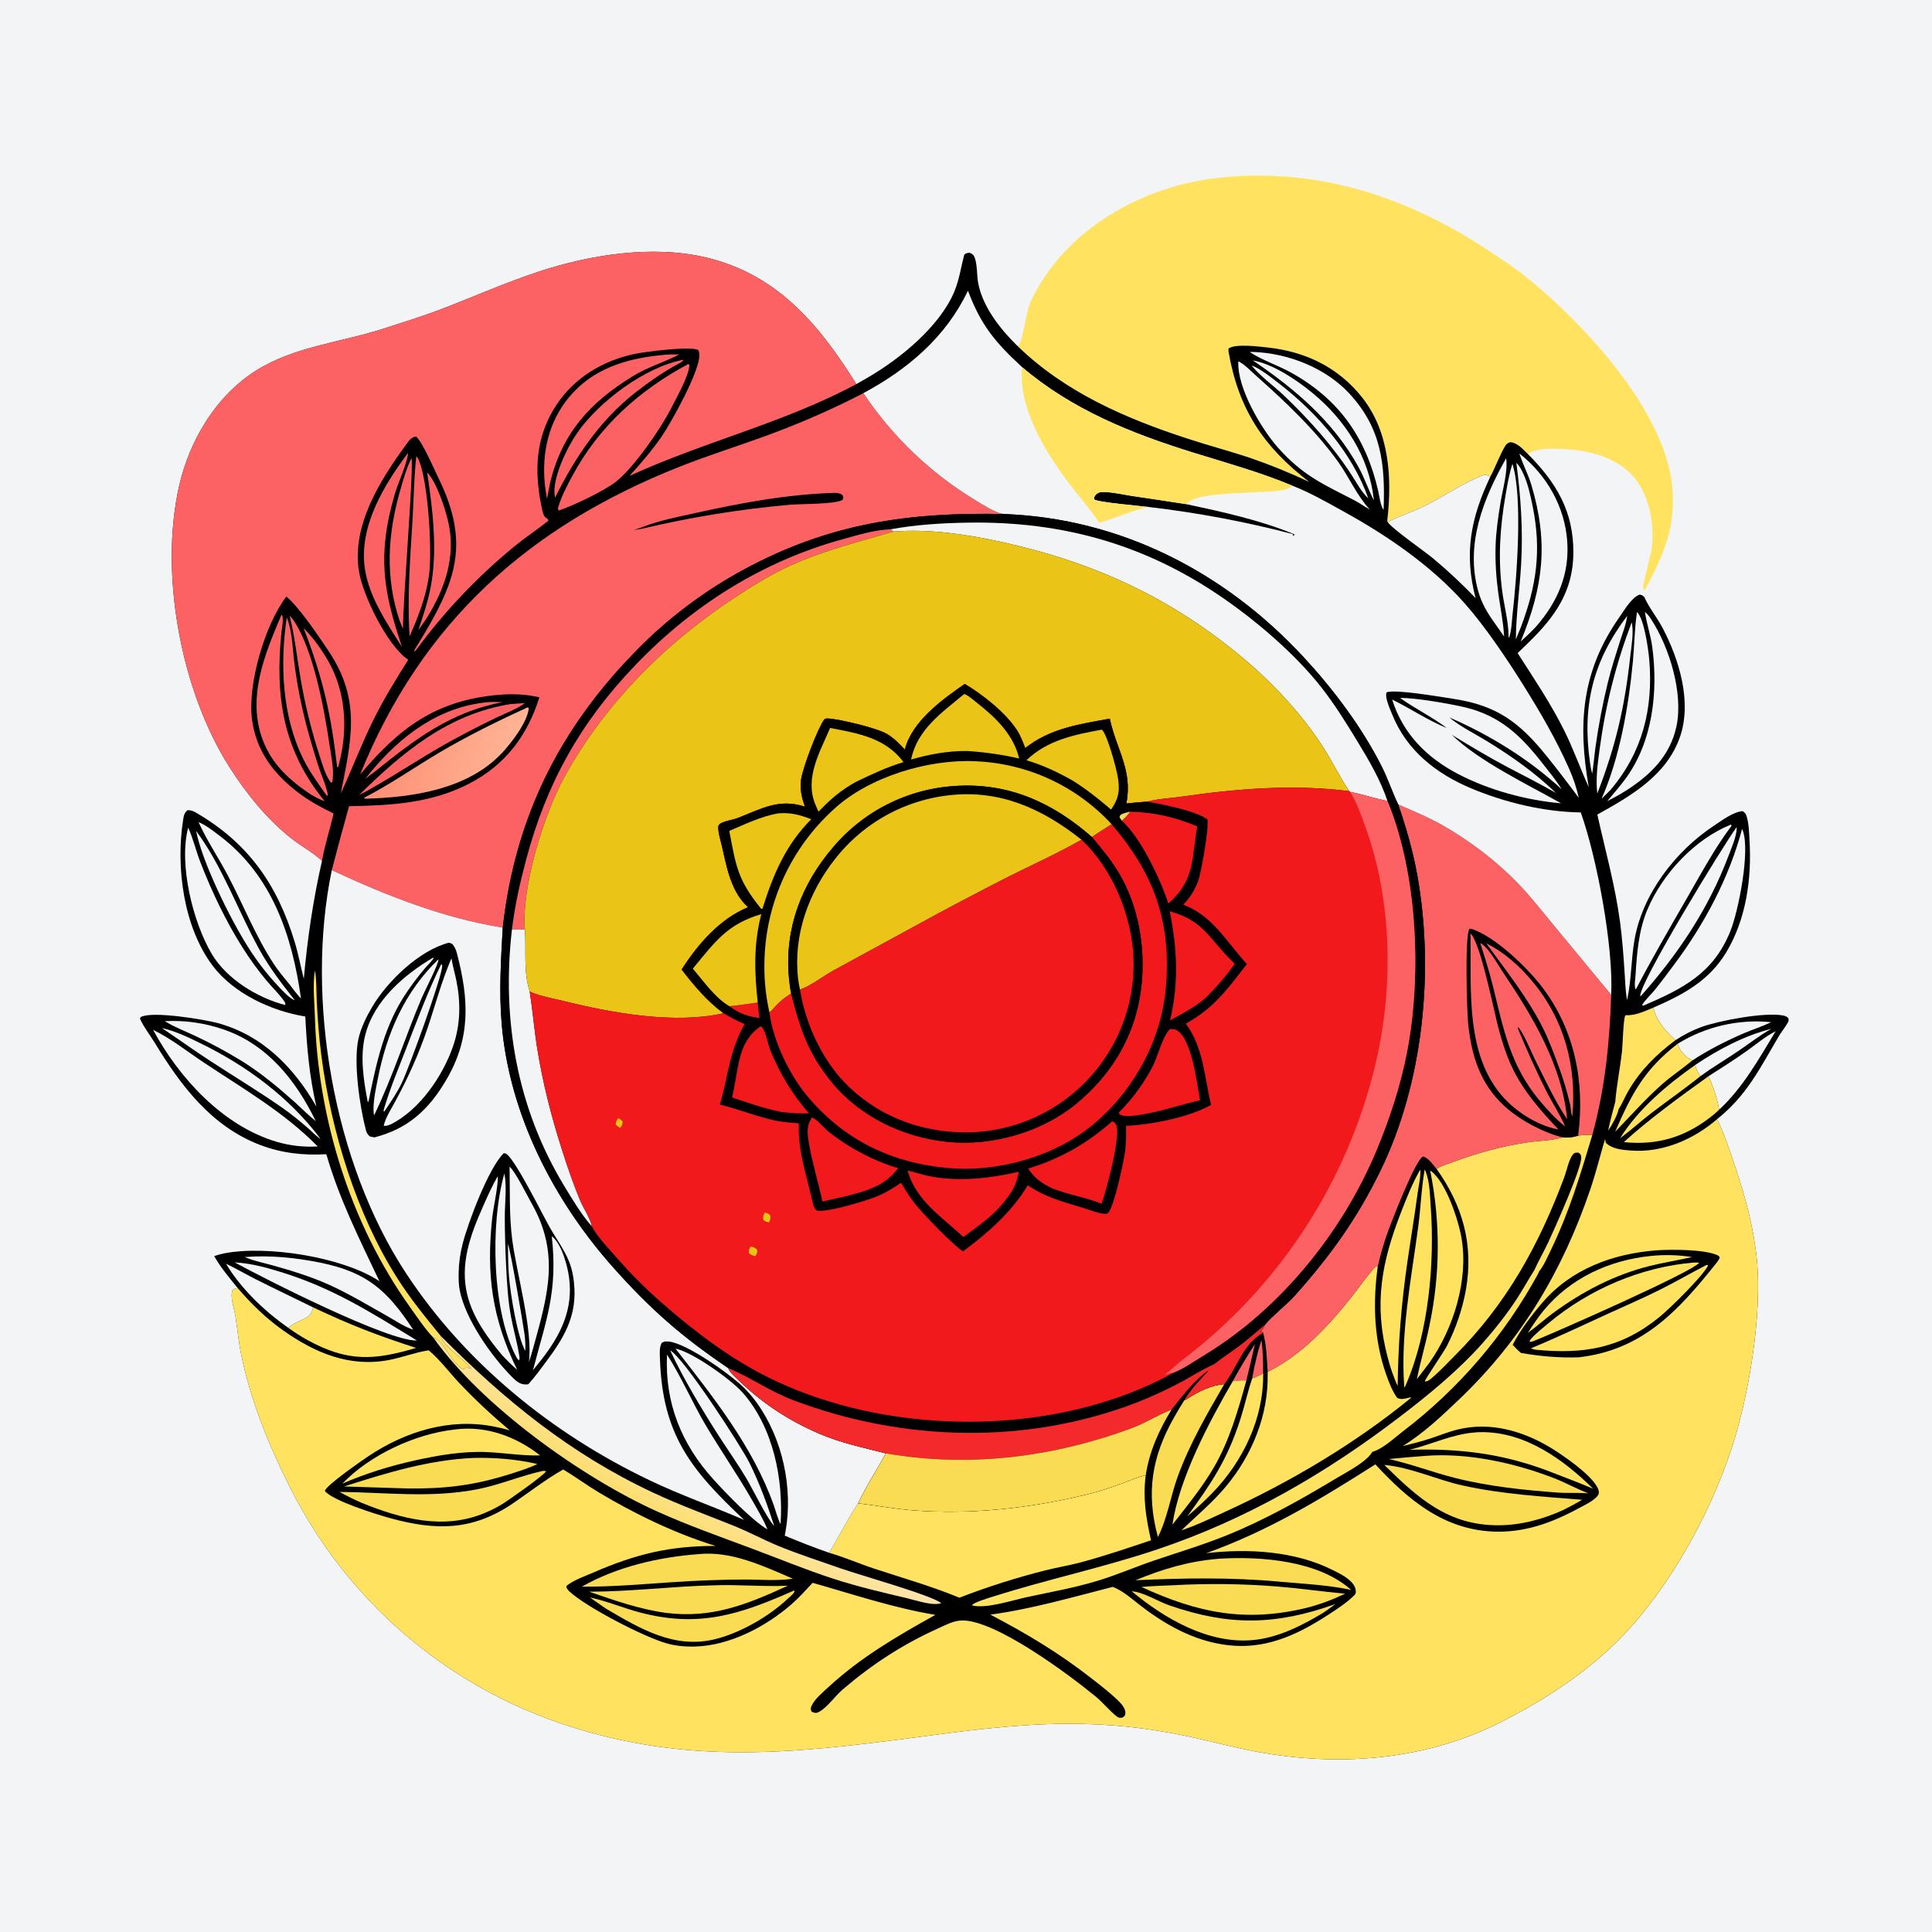 <?xml version="1.0" encoding="utf-8" ?>
<svg xmlns="http://www.w3.org/2000/svg" xmlns:xlink="http://www.w3.org/1999/xlink" width="1024" height="1024">
	<path fill="#F3F4F6" d="M0 0L1024 0L1024 1024L0 1024L0 0Z"/>
	<path fill="#FEE260" d="M539.372 183.455C539.572 183.241 539.779 183.034 539.974 182.815C542.173 180.335 543.869 164.822 546.516 159.294C564.679 121.366 605.688 98.421 646.603 94.165C697.983 88.821 744.804 103.904 787.606 131.928C795.553 137.131 803.456 142.386 810.807 148.417C840.709 172.949 882.362 218.025 886.287 257.748C888.4 279.135 881.701 294.124 871.954 312.433L870.973 312.267C870.252 310.528 874.948 294.668 875.418 291.039C877.013 278.738 874.485 263.531 866.611 253.632C859.077 244.16 846.518 239.788 834.848 238.49C828.735 237.809 814.596 236.747 809.783 240.602C807.013 238.008 804.567 234.911 800.65 234.339C799.309 234.675 798.554 235.145 797.821 236.321C795.16 240.59 792.598 247.623 789.921 252.599C788.305 251.838 787.403 251.38 785.614 252.082C775.436 256.074 765.98 262.625 756.244 267.613C749.519 271.058 742.248 273.286 735.489 276.668L735.261 276.138L735.312 275.714C737.874 253.264 736.428 228.871 721.893 210.564C709.242 194.629 691.837 186.312 671.813 184.165C667.531 183.705 654.541 182.003 651.129 184.763C651.101 185.35 651.067 185.892 651.167 186.475C656.417 216.898 669.701 236.841 693.873 255.405Q678.792 248.294 663.035 242.845C651.954 239.123 640.621 236.146 629.505 232.517C596.433 221.722 564.67 207.963 539.372 183.455Z"/>
	<path d="M170.679 456.248C165.825 451.683 159.548 448.447 154.308 444.275C141.25 433.877 130.58 420.608 121.636 406.583C95.988 366.366 84.352 304.166 94.945 257.59C100.454 233.37 114.534 209.691 135.918 196.297C156.155 183.622 181.03 181.414 203.407 174.156C213.622 170.842 224.009 167.656 234.034 163.809C251.154 157.24 267.982 149.774 285.406 144.021C312.778 134.982 345.645 129.788 373.947 136.412C411.921 145.299 434.253 172.097 453.865 203.595Q457.002 201.824 460.115 200.011C477.04 190.172 497.956 173.133 505.723 154.764C508.421 148.386 509.305 141.673 511.064 135.032C512.019 134.09 512.432 134.172 513.775 133.941C515.239 134.498 515.983 134.929 516.568 136.447C518.07 140.351 517.659 145.712 518.442 149.932C520.817 162.728 530.315 174.636 539.372 183.455C564.67 207.963 596.433 221.722 629.505 232.517C640.621 236.146 651.954 239.123 663.035 242.845Q678.792 248.294 693.873 255.405C669.701 236.841 656.417 216.898 651.167 186.475C651.067 185.892 651.101 185.35 651.129 184.763C654.541 182.003 667.531 183.705 671.813 184.165C691.837 186.312 709.242 194.629 721.893 210.564C736.428 228.871 737.874 253.264 735.312 275.714L735.261 276.138L735.489 276.668C742.248 273.286 749.519 271.058 756.244 267.613C765.98 262.625 775.436 256.074 785.614 252.082C787.403 251.38 788.305 251.838 789.921 252.599C792.598 247.623 795.16 240.59 797.821 236.321C798.554 235.145 799.309 234.675 800.65 234.339C804.567 234.911 807.013 238.008 809.783 240.602C824.883 255.814 834.066 271 833.922 293.138C833.791 313.253 824.282 326.761 810.45 340.27L804.379 346.155C813.011 359.636 822.036 373.006 829.159 387.365C834.019 397.164 837.578 407.336 842.077 417.237C836.184 383.54 838.242 355.711 858.368 327.038C860.896 323.436 864.828 316.619 869.015 315.169C870.365 315.368 870.49 315.526 871.526 316.441C871.645 316.702 871.761 316.965 871.883 317.225C874.393 322.583 878.403 327.51 881.201 332.816C889.996 349.491 896.842 371.974 890.441 390.528C883.383 410.988 864.441 421.81 846.619 431.736C850.849 450.722 856.084 469.414 858.667 488.745C859.809 497.293 860.428 505.899 861.011 514.499C861.361 519.68 861.463 524.975 862.378 530.086L862.557 529.25C864.679 519.127 864.542 508.555 866.284 498.33C870.442 473.931 887.983 451.147 908.366 437.686C912.524 434.94 918.58 430.299 923.622 429.918C925.002 430.714 925.447 431.594 925.881 433.124C926.999 437.063 927.053 441.565 927.293 445.643C928.471 465.717 925.508 487.097 915.021 504.62C905.915 519.836 892.09 527.206 876.3 534.057C877.997 541.336 882.717 546.381 887.985 551.352C892.588 548.351 897.107 545.992 902.296 544.156C911.317 540.965 935.239 536.358 945.008 538.214C946.204 538.442 946.973 538.757 947.861 539.625C948.263 541.255 947.821 541.609 946.942 543.047C945.601 545.245 943.956 547.246 942.643 549.476C932.815 566.161 925.769 580.74 910.042 593.21C914.155 601.343 917.093 610.623 919.978 619.28C925.215 634.995 929.532 650.999 931.17 667.524C934.06 696.672 926.98 739.684 917.781 767.723C905.656 804.677 881.895 847.074 853.393 873.601C836.183 889.619 816.132 902.32 795.208 912.898C755.61 932.918 710.5 936.469 667.249 928.671C654.442 926.363 641.886 922.879 629.159 920.196C607.86 915.705 587.192 913.532 565.438 913.635C537.986 913.766 511.033 917.45 483.885 921.037C418.709 929.647 363.369 935.224 299.55 914.216Q296.613 913.249 293.701 912.21Q290.788 911.172 287.903 910.061Q285.017 908.951 282.159 907.77Q279.302 906.589 276.474 905.338Q273.647 904.087 270.851 902.766Q268.055 901.446 265.292 900.057Q262.53 898.668 259.803 897.211Q257.075 895.755 254.384 894.231Q251.694 892.708 249.041 891.119Q246.389 889.53 243.777 887.875Q241.164 886.221 238.594 884.503Q236.023 882.785 233.495 881.005Q230.968 879.224 228.485 877.381Q226.001 875.539 223.565 873.635Q221.128 871.732 218.739 869.769Q216.349 867.807 214.009 865.786Q211.669 863.765 209.38 861.687Q207.09 859.609 204.852 857.475Q202.615 855.341 200.43 853.153Q198.246 850.964 196.116 848.723Q193.986 846.481 191.912 844.188Q189.839 841.895 187.822 839.551Q185.805 837.207 183.847 834.814Q181.888 832.422 179.989 829.981Q178.091 827.541 176.252 825.055Q174.414 822.568 172.638 820.038Q170.862 817.507 169.148 814.933Q167.435 812.359 165.786 809.744Q164.136 807.128 162.552 804.473Q160.967 801.818 159.449 799.125Q157.93 796.431 156.479 793.701Q155.027 790.971 153.643 788.206C142.534 766.116 132.835 742.359 127.86 718.054C126.48 711.314 125.873 704.575 124.826 697.8C124.166 693.527 121.846 687.92 123.224 683.736C124.091 683.037 124.893 682.912 125.962 682.675C121.61 677.338 116.896 671.754 113.523 665.742C115.275 665.182 117.031 664.654 118.838 664.303C141.59 659.875 182.008 666.33 201.107 679.074C190.578 656.899 179.803 635.458 172.962 611.757C160.786 612.467 149.241 611.187 137.797 606.823C112.074 597.013 95.903 575.463 82.099 552.83C79.494 548.559 76.189 544.409 74.148 539.85L74.643 539.04C80.709 535.714 108.536 540.386 115.312 542.225C139.003 548.652 155.7 565.639 167.678 586.482C164.045 570.857 162.573 554.751 161.817 538.765C143.989 535.951 123.72 526.524 112.674 511.797C97.236 491.212 93.13 459.58 97.042 434.664C97.379 432.517 97.623 430.744 99.427 429.413C101.179 429.382 102.32 429.816 103.838 430.695C131.519 446.721 146.916 468.739 156.176 499.198C158.134 505.638 159.341 512.282 161.022 518.798C162.971 497.434 165.903 477.17 170.679 456.248Z"/>
	<path fill="#FC6264" d="M668.592 710.283C669.403 716.048 669.484 722.13 669.487 727.942C667.571 729.036 665.801 729.944 663.688 730.595C664.834 723.826 666.498 716.821 668.592 710.283Z"/>
	<path fill="#FC6264" d="M665.129 712.321Q662.999 722.021 660.607 731.66C658.199 731.493 655.813 731.804 653.417 732.03C657.042 725.281 661.063 718.811 665.129 712.321Z"/>
	<path fill="#F3F4F6" d="M938.857 545.297C932.621 548.787 926.997 553.232 921.085 557.23C914.561 561.643 907.714 565.689 901.346 570.315C899.628 568.387 899.123 566.899 898.544 564.422C910.447 556.365 924.896 548.75 938.857 545.297Z"/>
	<path fill="#FEE260" d="M898.544 564.422C899.123 566.899 899.628 568.387 901.346 570.315C892.881 577.125 883.87 583.349 875.241 589.966C869.61 594.283 864.378 599.093 858.673 603.301C868.274 587.798 883.805 574.767 898.544 564.422Z"/>
	<path fill="#FC6264" d="M258.392 372.183C260.997 371.917 263.754 372.128 266.377 372.157C239.002 377.32 220.259 391.618 199.205 408.537L193.703 412.704Q194.986 411.006 196.344 409.367C212.494 389.925 232.525 374.678 258.392 372.183Z"/>
	<path fill="#F3F4F6" d="M663.415 193.813C664.011 193.97 664.519 194.103 665.07 194.388C669.85 196.868 674.464 200.554 678.703 203.872C698.43 219.318 716.812 240.211 725.23 264.16C721.759 260.937 719.224 256.188 716.668 252.22C706.688 236.728 693.954 222.435 680.61 209.721C675.03 204.404 668.31 199.745 663.415 193.813Z"/>
	<path fill="#F3F4F6" d="M889.206 553.206Q890.583 552.357 891.993 551.564Q893.403 550.771 894.844 550.037Q896.285 549.302 897.755 548.627Q899.225 547.952 900.721 547.337Q902.218 546.722 903.737 546.169Q905.258 545.615 906.799 545.124Q908.34 544.633 909.9 544.205Q911.46 543.778 913.036 543.414Q914.612 543.05 916.202 542.75Q917.792 542.451 919.392 542.216Q920.993 541.982 922.601 541.813Q924.21 541.644 925.824 541.54Q927.439 541.437 929.056 541.399Q930.673 541.361 932.29 541.39Q933.908 541.418 935.522 541.512Q937.137 541.606 938.747 541.766C934.113 544.052 929.167 545.552 924.424 547.586C915.095 551.586 905.403 556.51 896.924 562.1C893.09 559.88 890.503 557.518 889.206 553.206Z"/>
	<path fill="#F3F4F6" d="M103.947 440.403C117.863 459.181 126.189 482.716 137.36 503.057C142.742 512.855 149.365 521.39 156.235 530.155C155.933 530.017 155.622 529.899 155.331 529.741C152.611 528.264 149.715 525.058 147.606 522.818Q143.091 518.029 139.065 512.823Q135.039 507.617 131.54 502.043C122.246 487.481 107.191 457.082 103.947 440.403Z"/>
	<path fill="#F3F4F6" d="M664.007 191.013C674.832 193.014 686.921 201.165 695.305 208.004C712.858 222.322 725.862 242.326 728.17 265.213C725.19 259.381 723.179 253.202 719.952 247.385C706.552 223.228 686.486 206.274 664.007 191.013Z"/>
	<path fill="#FC6264" d="M160.926 332.915C165.791 337.775 170.235 343.959 173.687 349.879C183.328 366.41 184.551 386.536 179.678 404.842L179.296 406.475L178.724 406.755C175.459 378.491 171.18 359.487 160.926 332.915Z"/>
	<path fill="#FEE260" d="M889.206 553.206C890.503 557.518 893.09 559.88 896.924 562.1C891.724 566.456 886.04 570.157 880.93 574.682C872.097 582.502 864.257 591.404 856.051 599.868C864.742 579.947 871.427 566.904 889.206 553.206Z"/>
	<path fill="#F3F4F6" d="M905.485 570.46C912.145 566.196 918.84 561.944 925.311 557.397C930.439 553.794 935.578 549.357 941.162 546.539C932.348 561.048 923.839 576.459 911.235 588.112C910.022 581.974 908.199 576.105 905.485 570.46Z"/>
	<path fill="#F3F4F6" d="M85.807 544.893C92.775 546.419 99.452 549.658 105.845 552.76C130.467 564.706 153.348 581.535 169.883 603.617C167.569 602.247 165.379 599.77 163.301 597.979C158.948 594.227 154.535 590.584 149.82 587.291C137.331 578.569 124.341 570.707 111.578 562.416C102.864 556.755 94.448 550.661 85.807 544.893Z"/>
	<path fill="#F3F4F6" d="M862.432 326.425C861.908 330.891 859.971 335.644 858.602 339.948C856.336 347.071 854.071 354.15 852.273 361.41Q848.108 378.423 845.672 395.768C845.003 400.546 844.666 405.354 843.88 410.118Q843.125 407.197 842.724 404.206C838.476 374.087 844.148 350.657 862.432 326.425Z"/>
	<path fill="#FEE260" d="M669.487 727.942C669.903 751.696 658.768 774.637 642.466 791.424Q636.125 797.872 629.246 803.743C642.182 786.025 650.53 773.619 657.389 752.309C659.693 745.151 661.268 737.683 663.688 730.595C665.801 729.944 667.571 729.036 669.487 727.942Z"/>
	<path fill="#F3F4F6" d="M119.795 669.793C125.24 672.412 130.455 675.469 135.85 678.188C145.825 683.215 155.938 688.006 165.965 692.931C165.339 695.612 164.687 697.036 162.252 698.458C158.943 700.389 155.731 701.02 152.811 703.77C140.423 695.156 127.533 682.911 119.795 669.793Z"/>
	<path fill="#F3F4F6" d="M355.22 715.776C362.346 719.481 392.82 766.493 397.182 775.282C402.548 786.094 406.648 797.247 410.313 808.731C406.889 805.495 398.563 788.516 395.39 783.22C390.923 775.766 385.862 768.658 381.164 761.346C372.257 747.484 362.174 730.674 355.22 715.776Z"/>
	<path fill="#FC6264" d="M226.398 250.357C231.508 255.786 235.925 269.371 237.587 276.633C241.791 295.011 235.796 312.134 226.102 327.712L221.713 334.013C224.162 326.625 226.707 319.234 228.198 311.58C232.045 291.837 229.349 270.106 226.398 250.357Z"/>
	<path fill="#F3F4F6" d="M803.701 245.372C805.283 246.683 806.578 249.304 807.43 251.177C809.888 256.579 811.211 262.714 812.377 268.522C817.068 291.899 814.399 310.338 806.119 332.356L803.429 338.903C803.548 325.784 805.477 312.294 806.227 299.147C807.272 280.839 806.068 263.49 803.701 245.372Z"/>
	<path fill="#FC6264" d="M362.139 190.714C362.27 191.57 359.559 192.792 358.76 193.23C350.924 197.525 343.492 202.797 336.464 208.302C317.742 222.967 304.737 242.634 294.236 263.658C294.188 263.484 294.126 263.312 294.093 263.135C292.336 253.881 300.706 236.974 305.913 229.469C317.477 212.804 342.021 194.442 362.139 190.714Z"/>
	<path fill="#F3F4F6" d="M864.832 329.848C866.039 334.975 864.684 342.302 864.107 347.607C861.159 374.686 856.413 395.242 846.593 420.612C845.663 412.823 846.838 404.432 847.884 396.707C851.042 373.375 856.488 351.85 864.832 329.848Z"/>
	<path fill="#FC6264" d="M151.978 327.292C152.033 327.423 152.091 327.554 152.143 327.686C155.134 335.268 155.111 345.27 156.258 353.383Q158.341 368.756 162.217 383.777Q165.268 395.286 168.938 406.614C170.335 410.801 172.242 415.015 173.326 419.276C173.641 420.513 173.887 420.837 173.393 422.034C168.986 415.719 164.433 409.614 160.964 402.707C149.536 379.958 148.296 352.195 151.978 327.292Z"/>
	<path fill="#FC6264" d="M218.078 242.828C219.515 246.819 213.43 319.797 213.597 333.312L211.77 328.878C204.043 305.806 205.493 282.951 212.116 259.886C213.75 254.194 215.446 248.134 218.078 242.828Z"/>
	<path fill="#FC6264" d="M270.63 373.155L278.222 372.641C273.856 375.906 267.8 378.056 262.875 380.443Q251.717 385.842 240.814 391.739C225.682 399.898 211.542 409.606 196.565 418.02C194.585 419.244 192.441 420.259 190.378 421.341C213.4 398.669 237.482 378.475 270.63 373.155Z"/>
	<path fill="#FC6264" d="M153.523 326.403C154.414 327.151 155.077 328.065 155.726 329.028C166.251 344.651 171.978 376.532 174.713 395.133C175.616 401.28 177.286 408.624 176.087 414.749L175.233 414.626C172.278 410.512 170.822 405.006 169.269 400.213Q166.023 390.183 163.514 379.944Q161.005 369.705 159.247 359.311C157.379 348.32 156.207 337.24 153.523 326.403Z"/>
	<path fill="#F3F4F6" d="M801.62 245.837C807.198 263.511 803.916 306.195 801.739 325.124C801.271 329.187 801.202 334.184 799.831 338.029L799.586 337.529C799.564 329.364 797.195 321.129 796.159 313.033C793.958 295.845 794.995 279.745 797.927 262.72C798.898 257.088 799.854 251.28 801.62 245.837Z"/>
	<path fill="#FEE260" d="M229.761 709.066C225.192 704.331 221.146 698.148 217.302 692.773C185.846 648.789 168.516 592.869 166.901 539.004C166.666 531.16 165.649 522.036 166.921 514.339C167.841 519.489 167.623 525.251 167.893 530.508C168.392 540.23 169.071 549.835 170.331 559.494C175.541 599.437 188.735 642.982 210.4 677.203C217.293 688.09 225.487 698.187 233.652 708.14C234.786 713.558 246.154 720.365 249.738 725.454C249.13 725.488 247.787 724.609 246.813 724.476L245.843 725.704C240.308 724.411 235.155 710.21 229.761 709.066Z"/>
	<path fill="#F3F4F6" d="M920.453 438.418C920.466 438.586 920.494 438.754 920.493 438.923C920.468 443.305 917.552 449.897 915.99 454.01C905.329 482.082 889.342 505.804 869.498 528.142C869.471 528.055 869.435 527.97 869.419 527.88C868.335 521.85 913.286 448.071 920.453 438.418Z"/>
	<path fill="#F3F4F6" d="M124.399 669.1C132.552 669.527 140.256 671.572 148.029 673.94C176.302 682.553 196.16 695.364 220.966 710.487C205.808 711.07 140.452 677.891 124.399 669.1Z"/>
	<path fill="#FC6264" d="M220.67 241.847C221.173 242.302 221.554 242.952 221.834 243.567C226.916 254.703 229.229 292.092 227.349 305.2C226.048 314.273 223.19 322.678 219.719 331.124L217.099 337.243C215.756 316.265 217.457 295.21 218.718 274.264C219.366 263.51 219.404 252.537 220.67 241.847Z"/>
	<path fill="#FC6264" d="M216.349 239.985C215.485 246.75 211.089 255.455 209.107 262.329C200.067 293.685 202.843 312.737 213.08 342.918L208.851 336.29C202.06 325.528 195.121 313.794 193.337 300.983C190.252 278.821 203.596 256.905 216.349 239.985Z"/>
	<path fill="#F3F4F6" d="M87.353 541.227Q91.331 541.023 95.31 541.203Q99.289 541.383 103.233 541.945Q107.176 542.507 111.047 543.446Q114.917 544.385 118.68 545.692C141.874 553.737 156.931 572.766 167.357 594.223C163.389 591.083 159.798 587.363 156.024 583.984C147.463 576.317 138.428 568.816 128.683 562.69Q116.572 555.212 103.693 549.154C98.437 546.659 92.715 544.507 87.756 541.479C87.621 541.396 87.488 541.311 87.353 541.227Z"/>
	<path fill="#F3F4F6" d="M129.74 666.268C142.844 665.19 156.883 666.603 169.741 669.228C194.754 674.334 205.346 684.06 219.004 704.764C214.204 703.196 209.311 699.813 204.894 697.334C194.84 691.692 184.733 685.579 174.218 680.859C164.847 676.653 154.894 673.604 145.027 670.81C140.327 669.48 135.077 668.456 130.575 666.618L129.74 666.268Z"/>
	<path fill="#FEE260" d="M860.668 605.342C873.425 593.639 891.276 580.65 905.485 570.46C908.199 576.105 910.022 581.974 911.235 588.112Q909.672 589.632 907.98 591.007C893.844 602.476 878.81 607.228 860.668 605.342Z"/>
	<path fill="#FEE260" d="M781.87 759.211C782.958 759.106 784.038 759.073 785.13 759.064C808.269 758.87 828.587 773.479 844.372 789.056C836.218 785.584 827.887 782.478 819.622 779.281C795.389 770.269 772.887 767.657 747.066 768.411C758.911 765.534 769.58 760.16 781.87 759.211Z"/>
	<path fill="#FEE260" d="M653.417 732.03C655.813 731.804 658.199 731.493 660.607 731.66C656.32 747.148 651.727 763.238 643.667 777.247C637.359 788.212 629.178 798.117 621.429 808.073C624.985 783.488 640.945 753.486 653.417 732.03Z"/>
	<path fill="#F9DB54" d="M599.815 843.397C606.222 843.909 613.63 848.742 619.741 850.86C651.451 861.854 676.181 861.505 707.831 850.167C705.649 851.842 703.354 853.385 701.105 854.968C689.728 861.721 677.395 868.063 664.016 869.277C640.466 871.413 617.32 857.963 599.815 843.397Z"/>
	<path fill="#FEE260" d="M856.128 583.967C856.849 575.146 858.687 566.251 859.672 557.423C860.122 553.386 860.305 541.476 861.308 538.533C861.564 537.785 862.09 538.128 862.748 538.106C867.692 537.947 871.807 535.915 876.3 534.057C877.997 541.336 882.717 546.381 887.985 551.352C878.051 558.727 869.626 567.066 863.296 577.796C861.344 581.107 859.887 584.784 857.865 588.014C857.151 591.448 854.291 596.382 852.331 599.321C853.365 594.157 854.806 589.065 856.128 583.967Z"/>
	<path fill="#F3F4F6" d="M798.298 242.863C799.263 249.904 796.479 259.239 795.324 266.292C794.068 273.957 792.926 281.695 792.69 289.471C792.437 297.788 793.026 306.506 794.178 314.742C795.19 321.975 796.702 329.261 797.157 336.549L797.205 337.372L792.365 330.459C788.503 325.142 785.271 319.74 783.492 313.367C776.525 288.403 786.153 264.355 798.298 242.863Z"/>
	<path fill="#F3F4F6" d="M867.675 324.362C871.477 328.061 873.696 344.382 874.145 349.685C876.342 375.67 870.484 398.811 853.546 418.744L848.857 423.37C858.532 401.518 863.198 374.312 865.47 350.59C866.277 342.17 866.294 333.592 867.541 325.234L867.675 324.362Z"/>
	<path fill="#FEE260" d="M165.965 692.931C185.472 702.158 200.107 707.871 220.545 714.419C198.147 721.096 184.243 721.874 163.161 710.364Q157.784 707.385 152.811 703.77C155.731 701.02 158.943 700.389 162.252 698.458C164.687 697.036 165.339 695.612 165.965 692.931Z"/>
	<path fill="#F3F4F6" d="M662.383 186.581C663.015 186.545 663.617 186.519 664.25 186.541C682.617 187.195 702.461 194.887 715.097 208.496C732.281 227.004 734.195 246.129 733.351 270.132C731.786 268.796 730.944 262.212 730.439 260.028C723.962 232.035 709.798 211.7 684.479 197.596C677.51 193.713 669.55 191.159 662.867 186.899C662.704 186.795 662.544 186.687 662.383 186.581Z"/>
	<path fill="#FEE260" d="M755.12 619.834C755.356 620.274 755.359 620.249 755.54 620.696C757.856 626.408 757.884 633.542 758.324 639.64C760.488 669.621 757.17 706.136 745.204 733.854L744.592 735.199L744.301 735.286C742.181 706.95 747.967 678.11 751.697 650.153C753.038 640.098 753.326 629.813 755.12 619.834Z"/>
	<path fill="#F9DB54" d="M420.806 843.028L421.128 843.219C421.04 843.479 420.988 843.754 420.864 843.998C420.295 845.12 418.238 846.683 417.293 847.569C407.406 856.839 392.793 865.202 379.726 868.62C357.708 874.379 339.324 863.282 321.008 852.512L312.681 846.69C312.8 846.718 312.918 846.748 313.038 846.774C322.017 848.724 330.523 852.379 339.414 854.705C370.735 862.898 392.372 855.625 420.806 843.028Z"/>
	<path fill="#F9DB54" d="M754.716 771.702C777.471 769.773 802.478 775.275 823.741 783.484C829.949 785.881 835.703 789.199 841.931 791.514C836.702 791.075 831.384 791.45 826.123 791.141C807.697 789.79 788.835 787.832 770.891 783.27C759.193 780.297 747.895 775.922 736.079 773.31Q745.388 772.4 754.716 771.702Z"/>
	<path fill="#FC6264" d="M350.804 188.193C353.881 187.799 356.979 187.867 360.077 187.852C351.84 192.056 343.231 194.571 335.236 199.488C312.48 213.484 297.805 229.763 291.51 256.134L289.932 264.359Q289.149 260.456 288.768 256.494C287.153 239.97 290.766 223.629 301.52 210.638C314.159 195.367 331.733 190.097 350.804 188.193Z"/>
	<path fill="#FEE260" d="M752.794 619.883C753.087 623.674 751.895 628.476 751.385 632.309C749.731 644.746 747.633 657.089 745.854 669.501C742.678 691.66 741.046 712.241 740.797 734.593C739.597 732.205 738.744 729.621 737.801 727.122C736.849 724.441 736.092 721.691 735.371 718.94C728.081 691.139 732.296 669.063 742.419 642.958C745.425 635.209 748.594 627.063 752.794 619.883Z"/>
	<path fill="#F9DB54" d="M645.152 826.25C645.641 826.196 646.131 826.149 646.623 826.12C668.823 824.827 698.897 827.232 716.157 842.692C703.898 840.063 690.439 839.427 677.937 838.298C652.835 835.965 626.994 836.385 601.819 837.567C616.026 831.683 629.746 827.576 645.152 826.25Z"/>
	<path fill="#F9DB54" d="M250.796 772.732C262.143 772.467 273.747 773.369 284.802 775.964C280.27 778.181 275.298 779.678 270.499 781.217C251.59 787.279 235.959 789.121 216.281 788.926L182.351 787.861C204.766 780.688 227.128 773.806 250.796 772.732Z"/>
	<path fill="#FEE260" d="M240.859 757.697C241.064 757.669 241.268 757.639 241.473 757.614C257.841 755.558 273.595 761.472 286.272 771.392C276.97 771.688 267.472 770.05 258.162 769.642C245.187 769.074 232.401 771.298 219.788 774.078C206.734 776.992 193.691 780.974 181.452 786.368C196.016 771.144 220.142 759.98 240.859 757.697Z"/>
	<path fill="#FC6264" d="M149.201 325.861L149.581 326.226C150.373 328.604 149.45 332.378 149.195 334.877C145.706 368.997 149.874 397.426 172.061 424.667C169.348 423.692 167.024 422.415 164.544 420.969C153.665 413.705 144.463 405.377 139.567 392.98C130.569 370.198 140.207 346.902 149.201 325.861Z"/>
	<path fill="#F3F4F6" d="M805.328 240.405C805.475 240.511 805.626 240.61 805.767 240.722C819.892 252.028 829.308 268.565 830.654 286.715C831.952 304.221 825.684 318.79 814.358 331.871C811.715 334.761 808.912 337.388 806.007 340.011C818.067 310.727 820.835 287.539 811.591 256.815C809.971 251.429 807.275 246.402 805.53 241.043L805.328 240.405Z"/>
	<path fill="#F9DB54" d="M377.717 840.272C391.024 839.721 404.332 841.077 417.575 840.454C395.909 850.407 377.297 857.962 352.88 854.848C338.946 852.94 325.498 848.2 312.266 843.632C334.137 843.604 355.85 840.816 377.717 840.272Z"/>
	<path fill="#F3F4F6" d="M871.845 324.338C873.279 325.436 874.347 327.012 875.326 328.523C884.849 343.225 892.288 367.528 888.552 384.987C885.231 400.509 874.931 410.626 861.998 418.93C858.728 421.035 855.292 422.828 851.862 424.654C855.189 420.626 858.688 416.684 861.762 412.458C876.001 392.885 878.858 366.561 875.764 343.105C874.95 336.933 872.873 330.993 871.92 324.847L871.845 324.338Z"/>
	<path fill="#F9DB54" d="M627.753 742.091C628.438 741.89 628.903 741.663 629.494 741.257C634.705 737.675 642.496 733.944 648.889 733.646C639.675 749.518 630.591 765.202 624.26 782.506C620.395 793.07 618.807 804.625 613.716 814.643C607.34 791.191 610.428 771.995 622.457 750.944Q625.012 746.462 627.753 742.091Z"/>
	<path fill="#F3F4F6" d="M353.529 717.957C361.159 729.809 366.835 743.19 374.023 755.364C381.975 768.832 390.941 781.639 398.725 795.261C401.571 800.242 404.616 805.29 406.765 810.619C398.537 805.815 384.999 791.671 378.215 784.207C361.099 765.38 352.325 743.453 353.529 717.957Z"/>
	<path fill="#F3F4F6" d="M358.036 714.797C367.181 716.648 387.516 731.238 393.576 738.075C409.798 756.374 415.282 783.876 413.732 807.643C413.056 807.487 410.591 799.155 410.063 797.671C399.066 766.78 377.963 740.382 358.036 714.797Z"/>
	<path fill="#FEE260" d="M758.014 620.371C758.155 620.467 758.299 620.56 758.436 620.661C766.408 626.525 773.005 646.673 774.634 656.164C778.441 678.349 770.375 704.25 757.574 722.358L750.944 731.011C752.905 721.539 755.644 712.227 757.588 702.744Q758.67 697.672 759.491 692.552Q760.311 687.432 760.869 682.276Q761.426 677.12 761.719 671.943Q762.011 666.765 762.038 661.579Q762.065 656.394 761.826 651.213Q761.587 646.033 761.083 640.872Q760.579 635.711 759.811 630.582Q759.043 625.454 758.014 620.371Z"/>
	<path fill="#F3F4F6" d="M917.43 437.031L917.773 437.665C908.851 449.534 901.669 462.917 894.26 475.768C884.963 491.892 875.703 507.812 867.075 524.319L866.798 524.139C866.136 522.127 866.745 518.821 866.878 516.673C867.601 505.051 868.546 493.128 873.087 482.262C881.072 463.155 898.163 444.83 917.43 437.031Z"/>
	<path fill="#F9DB54" d="M370.318 823.712C387.632 821.914 404.793 830.092 420.249 836.762C411.531 838.023 402.605 837.14 393.828 837.185Q375.331 837.296 356.877 838.56C340.659 839.62 324.686 841.08 308.414 840.96C326.956 830.383 349.249 825.291 370.318 823.712Z"/>
	<path fill="#F9DB54" d="M287.805 779.585C288.385 779.547 288.895 779.663 289.465 779.759C288.675 781.705 269.358 795.274 266.248 797.186Q261.851 799.837 257.117 801.822C235.379 811.091 212.571 805.054 191.632 796.509C187.606 794.761 183.761 792.887 179.934 790.736C204.689 790.988 228.543 794.156 253.165 789.296C264.976 786.965 276.078 782.176 287.805 779.585Z"/>
	<path fill="#F9DB54" d="M621.665 840.215C639.773 839.206 658.68 839.397 676.749 840.865C688.836 841.846 700.834 843.564 712.901 844.704C706.219 847.881 699.821 850.318 692.623 852.169C659.92 860.104 634.807 854.824 604.967 841.127C610.507 840.603 616.106 840.472 621.665 840.215Z"/>
	<path fill="#F3F4F6" d="M923.312 439.395C923.433 439.64 923.576 439.875 923.673 440.13C927.812 450.981 921.35 483.064 917.12 493.566C908.125 515.905 891.984 523.995 871.035 533.004L870.295 532.781C871.945 529.932 874.754 527.499 876.855 524.928C880.516 520.448 883.959 515.753 887.422 511.118C903.293 489.871 916.545 465.157 923.312 439.395Z"/>
	<path fill="#F3F4F6" d="M105.239 435.742C109.134 437.332 112.984 440.404 116.33 442.925C144.159 463.894 154.855 495.866 159.523 529.153C157.386 527.202 155.447 524.213 153.603 521.941C150.731 518.4 147.717 514.888 145.208 511.078C135.548 496.41 128.905 479.468 120.72 463.935C115.742 454.489 109.615 445.482 105.239 435.742Z"/>
	<path fill="#F3F4F6" d="M99.737 438.683C102.37 444.438 103.866 450.938 106.158 456.874C112.181 472.476 119.801 488.466 128.782 502.588Q134.46 511.515 141.2 519.67C143.5 522.478 149.782 528.798 151.111 531.463C151.297 531.836 151.177 532.295 151.21 532.711C136.391 528.854 120.079 518.915 112.16 505.486C102.188 488.576 94.644 458 99.737 438.683Z"/>
	<path fill="#F3F4F6" d="M81.126 545.84C90.653 550.446 99.692 557.644 108.518 563.499C129.404 577.353 150.669 589.634 168.415 607.645Q165.653 607.81 162.887 607.735Q160.122 607.661 157.373 607.347Q154.624 607.033 151.912 606.483Q149.201 605.933 146.547 605.15C118.078 596.684 94.928 571.356 81.126 545.84Z"/>
	<defs>
		<linearGradient id="gradient_0" gradientUnits="userSpaceOnUse" x1="206.751" y1="389.241" x2="268.045" y2="409.357">
			<stop offset="0" stop-color="#FD8F75"/>
			<stop offset="1" stop-color="#FFB494"/>
		</linearGradient>
	</defs>
	<path fill="url(#gradient_0)" d="M279.534 374.943L280.271 375.251C279.745 382.53 270.854 394.037 265.955 399.213C247.918 418.269 218.97 422.661 193.967 423.311L193.244 423.259L193.008 422.809C206.748 415.767 219.644 406.71 232.935 398.835C247.861 389.992 263.773 382.196 279.534 374.943Z"/>
	<path fill="#F3F4F6" d="M656.341 191.471C659.778 193.202 663.075 196.755 665.954 199.31C681.388 213.004 697.47 228.245 709.468 245.118C715.122 253.07 719.372 262.948 726.005 270.041C723.243 268.591 720.731 266.652 717.925 265.209C701.121 256.568 690.45 251.983 677.373 237.281C668.505 227.311 655.551 205.422 656.341 191.471Z"/>
	<path fill="#F9DB54" d="M733.695 776.422C747.824 777.738 761.449 784.298 775.305 787.355C795.893 791.898 817.549 793.243 838.549 794.897C835.343 796.862 832.029 798.569 828.681 800.279C817.882 805.206 806.168 808.389 794.241 808.428C767.481 808.515 751.593 794.055 733.695 776.422Z"/>
	<path fill="#F3F4F6" d="M735.489 276.668C742.248 273.286 749.519 271.058 756.244 267.613C765.98 262.625 775.436 256.074 785.614 252.082C787.403 251.38 788.305 251.838 789.921 252.599C779.512 274.628 775.878 293.164 782.101 317.03Q771.564 306.012 759.881 296.219C755.141 292.219 737.768 280.253 735.489 276.668Z"/>
	<path fill="#FC6264" d="M364.854 192.947L365.364 193.445C365.314 198.996 358.441 210.978 355.778 216.297C350.47 226.897 336.075 247.633 326.695 255.126C320.456 260.11 303.96 267.979 296.165 270.574C296.108 270.519 296.027 270.482 295.995 270.411C295.558 269.426 295.754 269.259 296.04 268.3C297.672 262.836 300.694 257.179 303.391 252.153C317.381 226.078 338.915 206.731 364.854 192.947Z"/>
	<defs>
		<linearGradient id="gradient_1" gradientUnits="userSpaceOnUse" x1="359.132" y1="807.131" x2="373.878" y2="780.762">
			<stop offset="0" stop-color="#FDDE71"/>
			<stop offset="1" stop-color="#FFE5AD"/>
		</linearGradient>
	</defs>
	<path fill="url(#gradient_1)" d="M233.652 708.14C267.603 742.221 302.328 770.622 346.211 791.157C360.238 797.721 374.668 802.979 389.011 808.746C396.933 811.931 404.462 816.042 412.35 819.301C423.234 823.798 434.64 827.419 445.75 831.342C455.397 834.747 493.329 845.349 498.877 849.682C494.484 851.347 485.351 848.165 480.75 847.088C467.65 844.023 454.539 840.941 441.734 836.78C426.939 831.972 412.477 825.982 397.899 820.549C381.306 814.365 364.579 808.446 348.424 801.169C308.388 783.133 255.193 745.037 229.761 709.066C235.155 710.21 240.308 724.411 245.843 725.704L246.813 724.476C247.787 724.609 249.13 725.488 249.738 725.454C246.154 720.365 234.786 713.558 233.652 708.14Z"/>
	<path fill="#F3F4F6" d="M742.114 369.967C749.301 369.64 769.239 373.132 776.713 374.949C795.14 379.429 806.009 389.866 817.37 404.354C820.945 408.912 824.715 413.42 827.743 418.362C810.462 402.399 789.698 389.549 768.133 380.239C773.873 385.058 781.677 388.865 788.08 392.794C801.078 400.769 813.731 409.638 824.692 420.299C816.215 415.427 807.481 411.001 798.811 406.485C788.791 401.137 779.154 395.392 769.482 389.454C783.752 403.401 809.667 415.795 827.405 425.767C809.005 424.174 789.297 418.832 772.887 410.279C756.249 401.609 743.563 388.942 737.871 370.766C747.604 375.541 756.865 381.832 766.876 385.897C759.041 379.947 750.104 375.695 742.114 369.967Z"/>
	<path fill="#FEE260" d="M671.898 727.104C689.7 718.44 704.344 702.536 716.488 687.211C720.677 681.924 724.517 676.176 729.121 671.254L730.229 671.377C727.59 690.612 728.195 709.97 734.679 728.456C736.148 732.643 737.927 737.281 740.532 740.902C742.63 741.946 744.488 741.374 746.638 740.827C747.422 740.628 747.114 740.688 748.051 740.744C718.369 765.065 684.02 785.422 649.184 801.345C641.64 804.793 634.041 808.508 626.155 811.105C633.147 804.454 640.488 798.194 646.991 791.043C661.554 775.03 671.239 753.965 671.86 732.146Q671.923 729.625 671.898 727.104Z"/>
	<path fill="#FEE260" d="M454.861 796.778C464.489 797.876 473.958 799.713 483.644 800.478C514.628 802.926 546.678 799.333 576.79 791.893C583.293 790.287 589.578 788.094 595.857 785.787C599.46 784.464 603.105 782.823 606.851 781.992C606.989 781.962 607.128 781.935 607.266 781.906C605.658 794.031 607.419 804.571 610.061 816.38C597.72 820.533 585.398 824.713 572.816 828.09C566.62 829.753 560.285 830.746 554.07 832.316C538.729 836.192 523.231 841.086 508.488 846.817C493.62 840.684 478.515 836.411 463.277 831.394C455.293 828.766 447.528 825.297 439.44 823.007C444.684 814.444 449.249 805.054 454.861 796.778Z"/>
	<path fill="#FEE260" d="M836.445 601.946C839.005 601.463 841.394 601.459 843.98 601.505C837.525 622.914 832.036 641.621 822.237 662.03C820.354 665.952 818.419 670.591 815.69 673.974C815.49 674.652 815.598 674.414 815.263 675.036Q813.605 678.085 811.867 681.089Q810.129 684.093 808.312 687.051Q806.496 690.008 804.602 692.916Q802.708 695.825 800.738 698.682Q798.768 701.54 796.724 704.344Q794.679 707.149 792.561 709.899Q790.444 712.648 788.254 715.341Q786.065 718.034 783.805 720.669Q781.546 723.303 779.217 725.877Q776.889 728.451 774.494 730.962Q772.098 733.474 769.638 735.921Q767.177 738.369 764.653 740.751Q762.128 743.133 759.542 745.447Q756.956 747.762 754.309 750.007Q751.663 752.253 748.958 754.428Q746.254 756.603 743.493 758.706C738.927 762.217 732.942 767.932 727.391 769.517C727.303 769.642 727.216 769.769 727.126 769.894C726.975 770.102 726.815 770.302 726.671 770.514C723.41 775.272 713.334 780.476 708.22 783.55C689.606 794.741 670.281 805.634 650.115 813.776C637.586 818.835 624.685 822.699 611.903 827.035C601.923 830.42 592.168 834.665 582.101 837.747C569.508 841.604 556.764 843.794 543.94 846.585C536.207 848.268 522.713 852.777 515.242 850.918C515.148 849.579 524.448 846.821 526.189 846.267C555.014 837.101 584.654 830.851 613.373 821.216C660.401 805.439 702.466 781.07 741.729 751.087C757.251 739.234 772.699 726.602 785.73 711.978C792.047 704.888 798.48 696.737 803.696 688.808C807.053 683.705 809.948 678.302 813.251 673.162C815.458 668.235 818.236 663.49 820.542 658.587C823.409 652.489 838.795 618.27 838.08 613.215C837.881 611.808 837.671 611.703 836.597 610.922C835.755 610.957 834.994 610.792 834.291 611.322C831.795 613.207 830.312 620.735 829.134 623.879C815.54 660.176 798.5 691.143 771.019 718.585C767.091 722.508 763.189 726.767 758.932 730.32C757.82 731.248 756.645 732.335 755.149 732.183C755.326 730.944 765.339 716.477 766.955 713.254Q768.734 709.758 770.256 706.142Q771.777 702.526 773.033 698.809Q774.289 695.092 775.273 691.295Q776.257 687.497 776.963 683.638C781.108 659.713 775.344 639.195 761.409 619.514C763.98 617.818 767.439 616.855 770.346 615.787C783.335 611.013 796.115 607.446 809.833 605.442C815.849 604.564 822.472 604.599 828.27 602.818C831.09 603.102 833.747 602.809 836.445 601.946Z"/>
	<path fill="#FC6264" d="M741.079 426.379C749.062 429.841 757.116 433.165 764.688 437.479C779.859 446.123 794.743 457.626 806.611 470.389C813.025 477.288 818.802 484.784 824.823 492.021L853.959 527.253C853.147 552.73 850.721 576.834 843.98 601.505C841.394 601.459 839.005 601.463 836.445 601.946C833.747 602.809 831.09 603.102 828.27 602.818C822.472 604.599 815.849 604.564 809.833 605.442C796.115 607.446 783.335 611.013 770.346 615.787C767.439 616.855 763.98 617.818 761.409 619.514C759.557 617.351 757.047 613.62 754.182 612.973C750.07 614.969 737.249 648.054 734.903 654.851Q732.089 662.979 730.229 671.377L729.121 671.254C724.517 676.176 720.677 681.924 716.488 687.211C704.344 702.536 689.7 718.44 671.898 727.104C671.46 720.177 671.274 713.089 669.498 706.352C668.754 705.772 668.699 705.935 667.802 705.957C668.945 704.938 669.578 703.939 670.244 702.577L670.44 702.169C673.513 698.199 682.122 691.373 686.405 686.566C705.285 665.376 719.249 645.977 731.675 620.479C754.308 574.035 760.256 515.067 751.295 464.432C748.984 451.375 745.392 438.9 741.079 426.379Z"/>
	<path d="M828.27 602.818C823.598 601.741 819.158 599.934 814.86 597.828C799.129 590.121 788.009 579.68 782.284 562.823C780.147 556.53 778.968 549.937 778.233 543.345C777.456 536.372 776.341 497.236 778.73 492.425L779.732 492.231C792.318 496.282 809.337 512.7 817.202 522.981C834.718 545.878 840.099 573.626 836.445 601.946C833.747 602.809 831.09 603.102 828.27 602.818Z"/>
	<path fill="#FC6264" d="M787.759 500.009C797.15 504.612 805.369 512.007 812.039 519.974C829.145 540.409 835.697 565.019 833.416 591.414L833.285 591.462C832.59 589.995 832.58 587.026 832.185 585.339C830.683 578.92 828.641 572.071 826.359 565.893C823.753 558.84 821.105 551.479 817.732 544.77C809.739 528.875 798.164 514.362 787.759 500.009Z"/>
	<path fill="#FC6264" d="M779.388 494.747C784.749 499.592 791.888 536.433 794.395 545.652C796.18 552.216 798.268 558.849 801.12 565.036C807.033 577.867 816.354 588.502 826.004 598.633C816.488 596.968 806.322 590.961 799.425 584.312C775.928 561.657 779.963 524.701 779.388 494.747Z"/>
	<path fill="#FC6264" d="M784.534 499.792C784.784 499.943 785.042 500.079 785.283 500.244C789.55 503.167 793.401 510.533 796.329 514.898C812.173 538.515 827.84 564.232 830.625 593.203C823.968 583.345 818.729 571.927 813.434 561.279C811.418 557.226 807.349 547.149 804.606 544.323L804.537 545.196C809.142 556.259 814.077 567.437 819.497 578.127C822.738 584.519 826.739 590.536 829.615 597.107C824.634 593.153 820.254 588.378 816.181 583.515C800.013 564.212 796.877 544.939 790.97 521.515C789.121 514.183 786.839 506.991 784.534 499.792Z"/>
	<path fill="#FC6264" d="M190.852 410.512C223.655 329.593 280.105 279.151 360.249 247.346C375.065 241.466 390.243 236.74 405.206 231.282C423.23 224.708 440.6 217.253 457.605 208.376Q460.491 212.696 463.609 216.85Q466.728 221.005 470.07 224.982Q473.412 228.959 476.967 232.746Q480.523 236.534 484.281 240.12Q488.039 243.707 491.988 247.081Q495.938 250.456 500.066 253.608Q504.195 256.761 508.491 259.682Q512.786 262.603 517.236 265.284C520.841 267.458 527.225 271.628 531.398 272.319C531.689 272.367 531.982 272.401 532.273 272.442C481.301 271.412 439.558 277.387 394.354 301.816Q387.451 305.546 380.807 309.72Q374.163 313.894 367.807 318.494Q361.451 323.095 355.411 328.102Q349.37 333.109 343.67 338.501C299.225 381.29 273.435 429.957 266.471 491.662C234.834 486.576 204.803 474.682 175.858 461.209Q180.272 444.213 185.022 427.307C207.322 426.89 228.704 425.769 248.945 415.202C268.015 405.246 279.529 389.803 285.903 369.583C278.642 367.908 271.556 367.648 264.143 368.293C230.989 371.179 211.599 385.856 190.852 410.512Z"/>
	<path d="M442.32 261.239C443.933 261.258 445.39 261.412 446.627 262.529C447.038 263.821 447.111 263.76 446.53 264.97C442.754 267.352 423.94 267.013 418.373 267.556Q398.62 269.316 379.045 272.496Q359.47 275.677 340.176 280.262L335.927 280.916C337.651 280.396 339.335 279.794 341.016 279.147C349.773 275.776 359.316 273.961 368.458 271.94C392.877 266.541 417.257 261.965 442.32 261.239Z"/>
	<path fill="#F3F4F6" d="M513.03 154.069C519.965 172.443 527.388 181.318 541.772 194.63C568.216 217.125 599.516 229.667 632.353 239.875C650.2 245.423 667.725 250.23 685.028 257.438C694.403 261.102 703.39 266.271 712.187 271.127C735.372 283.927 758.71 299.903 776.372 319.858C787.095 331.974 798.498 348.936 807.134 362.715C816.164 377.124 824.843 391.962 831.708 407.547C833.903 412.528 835.632 417.583 836.792 422.901C831.243 415.393 825.63 408.021 819.773 400.751C805.222 382.69 793.301 373.826 769.895 370.327C763.554 369.379 739.15 365.13 734.91 366.979C733.818 369.579 736.901 376.2 737.947 378.796C745.649 397.909 761.38 410.189 780 417.948C797.971 425.436 818.313 430.309 837.844 430.607C846.414 454.656 855.228 501.952 853.959 527.253L824.823 492.021C818.802 484.784 813.025 477.288 806.611 470.389C794.743 457.626 779.859 446.123 764.688 437.479C757.116 433.165 749.062 429.841 741.079 426.379C737.918 419.85 735.696 412.945 732.419 406.425C721.952 385.602 706.884 365.54 691.105 348.479C649.39 303.373 594.277 274.807 532.273 272.442C531.982 272.401 531.689 272.367 531.398 272.319C527.225 271.628 520.841 267.458 517.236 265.284Q512.786 262.603 508.491 259.682Q504.195 256.761 500.066 253.608Q495.938 250.456 491.988 247.081Q488.039 243.707 484.281 240.12Q480.523 236.534 476.967 232.746Q473.412 228.959 470.07 224.982Q466.728 221.005 463.609 216.85Q460.491 212.696 457.605 208.376C481.175 195.74 501.385 178.596 513.03 154.069Z"/>
	<path d="M608.805 268.719C604.684 268.163 581.898 266.278 579.976 264.709L579.889 263.568C580.373 262.716 580.736 262.094 581.586 261.541C582.697 260.818 583.688 260.75 584.957 260.77C590.048 260.851 595.383 262.17 600.417 262.93Q614.679 265.012 628.919 267.237C648.006 271.336 667.983 275.688 686.066 283.196L685.638 283.352L686.515 283.316L685.137 283.992L685.286 283.099Q666.443 278.16 647.299 274.561Q628.155 270.962 608.805 268.719Z"/>
	<path fill="#FEE260" d="M541.772 194.63C568.216 217.125 599.516 229.667 632.353 239.875C650.2 245.423 667.725 250.23 685.028 257.438C683.88 258.245 682.672 259.116 681.301 259.488C672.301 261.926 633.031 259.797 628.919 267.237Q614.679 265.012 600.417 262.93C595.383 262.17 590.048 260.851 584.957 260.77C583.688 260.75 582.697 260.818 581.586 261.541C580.736 262.094 580.373 262.716 579.889 263.568L579.976 264.709C581.898 266.278 604.684 268.163 608.805 268.719C601.549 269.981 590.351 274.942 582.613 277.1C577.539 269.353 571.332 262.566 565.801 255.163C553.624 238.868 539.565 215.687 541.772 194.63Z"/>
	<path fill="#F3F4F6" d="M175.858 461.209C204.803 474.682 234.834 486.576 266.471 491.662C265.512 508.707 264.462 525.338 265.883 542.418C269.9 590.71 293.53 636.532 325.47 672.271C345.203 694.352 361.469 708.505 385.982 725.131C387.053 727.781 389.857 729.942 391.898 731.92C404.294 743.939 418.405 753.077 434.259 759.878C445.739 764.802 457.508 767.241 469.526 770.301C464.78 779.146 459.078 787.683 454.861 796.778C449.249 805.054 444.684 814.444 439.44 823.007Q427.538 818.836 415.926 813.917Q416.166 812.783 416.362 811.641C420.409 788.663 414.791 762.56 401.185 743.616Q399.257 740.888 397.035 738.394Q394.812 735.9 392.323 733.672C385.01 727.101 364.272 712.405 354.848 711.1C353.375 710.896 351.901 710.88 350.678 711.817C349.409 714.313 349.696 717.098 349.778 719.814C351.004 760.391 366.123 778.978 394.412 805.598C377.794 798.401 360.798 792.472 344.404 784.639C292.822 759.997 246.557 722.644 215.059 674.628C176.746 616.223 161.684 529.335 175.858 461.209Z"/>
	<path d="M237.988 499.635C238.598 499.79 239.205 500.117 239.783 500.368C241.024 501.915 241.659 503.29 242.164 505.215C248.555 529.573 249.631 550.084 236.526 572.381C227.249 588.165 216.271 598.277 198.425 602.849L196.019 602.333C194.842 601.319 194.311 600.431 193.923 598.947C190.643 586.401 187.236 563.01 189.972 550.683C191.276 544.806 194.194 538.887 197.233 533.731C205.293 520.055 222.35 503.61 237.988 499.635Z"/>
	<path fill="#F3F4F6" d="M233.916 510.915C234.131 511.148 234.286 511.695 234.409 511.994C233.985 518.737 216.76 566.002 213.018 573.848C210.433 579.269 206.963 584.264 203.606 589.227L203.26 588.638C206.523 577.372 211.121 566.483 215.347 555.549C221.164 540.498 226.8 525.414 233.916 510.915Z"/>
	<path fill="#F3F4F6" d="M232.399 508.421C232.534 510.911 225.055 525.297 223.573 528.793C214.777 549.541 208.136 570.833 198.275 591.154C197.979 589.879 197.939 588.575 197.964 587.268C198.066 582.029 199.301 576.598 200.312 571.464C205.023 547.538 214.552 525.563 232.399 508.421Z"/>
	<path fill="#F3F4F6" d="M229.552 507.572L229.838 507.936C228.403 509.922 226.52 511.664 224.938 513.553Q220.332 519.042 216.257 524.936C203.678 542.926 199.57 563.039 195.276 584.053L194.861 583.828C192.69 572.491 190.685 559.764 193.637 548.376C198.328 530.275 214.116 516.682 229.552 507.572Z"/>
	<path fill="#F3F4F6" d="M239.282 507.917C239.917 511.912 241.11 515.931 241.914 519.917C244.267 531.575 244.045 543.126 240.159 554.447C234.721 570.287 222.347 588.399 207.03 595.972C205.772 596.431 204.739 596.926 203.374 596.66C204.373 592.335 207.225 587.954 209.346 584.053C216.3 571.258 221.987 558.627 226.642 544.812C230.79 532.501 234.113 519.86 239.282 507.917Z"/>
	<path d="M266.995 611.231C267.811 611.368 267.974 611.279 268.593 611.75C273.522 615.496 286.964 642.618 291.094 650.014C294.561 656.222 298.919 661.981 301.604 668.607C303.416 673.079 304.231 678.18 304.462 682.981C305.209 698.522 298.557 709.496 289.613 721.496C286.535 725.627 283.524 729.815 280.052 733.628C279.429 733.8 279.699 733.755 278.806 733.784C275.717 733.885 273.602 732.046 271.53 729.968C260.37 718.783 246.598 699.133 243.633 683.701C243.088 680.864 243.06 677.75 243.089 674.867Q243.148 670.873 243.69 666.916Q244.233 662.959 245.251 659.097C248.11 647.935 258.967 619.011 266.995 611.231Z"/>
	<path fill="#F3F4F6" d="M269.213 659.411C270.418 661.434 277.365 702.278 278.009 707.192C278.4 710.171 278.553 713.035 278.445 716.036C274.184 708.635 270.627 686.14 269.822 677.064C269.303 671.213 269.279 665.282 269.213 659.411Z"/>
	<path fill="#F3F4F6" d="M267.338 621.934C268.692 629.06 267.595 637.343 267.545 644.611Q267.585 657.957 268.269 671.286C268.678 679.853 269.236 689.232 270.799 697.658C272.085 704.593 274.1 711.439 275.196 718.405C275.352 719.4 275.576 720.185 275.031 721.07L274.033 719.948C260.686 695.717 259.728 648.582 267.338 621.934Z"/>
	<path fill="#F3F4F6" d="M292.464 655.303C292.628 655.419 292.803 655.52 292.956 655.651C297.81 659.809 300.8 670.973 301.62 677.114C303.882 694.066 297.234 707.409 287.111 720.475L282.483 726.233C289.568 699.125 295.695 684.634 292.464 655.303Z"/>
	<path fill="#F3F4F6" d="M263.846 623.407C264.059 629.121 261.549 639.274 260.861 645.748C257.669 675.742 260.854 698.836 274.109 726.023C271.331 723.688 268.844 721.105 266.321 718.502C258.511 709.164 250.849 698.718 247.787 686.735C243.526 670.064 249.349 654.413 256.058 639.319C258.456 633.925 260.832 628.491 263.846 623.407Z"/>
	<path fill="#F3F4F6" d="M270.086 618.367C273.261 621.119 279.305 633.491 281.79 637.868C296.882 664.448 290.319 686.467 282.774 713.878Q281.646 718.006 280.287 722.064C282.646 705.42 273.791 674.969 271.472 656.936C269.836 644.215 270.332 631.177 270.086 618.367Z"/>
	<path fill="#FC6264" d="M170.679 456.248C165.825 451.683 159.548 448.447 154.308 444.275C141.25 433.877 130.58 420.608 121.636 406.583C95.988 366.366 84.352 304.166 94.945 257.59C100.454 233.37 114.534 209.691 135.918 196.297C156.155 183.622 181.03 181.414 203.407 174.156C213.622 170.842 224.009 167.656 234.034 163.809C251.154 157.24 267.982 149.774 285.406 144.021C312.778 134.982 345.645 129.788 373.947 136.412C411.921 145.299 434.253 172.097 453.865 203.595C415.54 224.152 373.019 234.151 333.646 252.237C339.643 245.658 345.484 238.855 350.565 231.534C355.553 224.347 371.412 195.997 370.671 187.63C370.609 186.925 370.394 186.271 370.188 185.6C366.553 183.223 341.889 186.454 336.659 187.529C319.755 191.006 304.45 200.1 294.867 214.692C283.796 231.549 283.032 249.619 287.109 268.906C287.402 270.292 287.811 272.75 288.706 273.821C289.449 274.711 290.56 274.72 290.637 276.009C284.761 280.708 278.465 284.831 272.624 289.617Q265.291 295.624 258.349 302.079Q251.407 308.534 244.883 315.411Q238.36 322.289 232.281 329.562Q226.202 336.836 220.591 344.476C220.141 345.096 220.31 344.884 219.584 345.366C219.395 344.562 221.474 341.602 221.976 340.775C241.177 309.201 249.678 288.867 232.539 253.679C230.464 249.419 223.72 233.805 220.493 231.339C218.035 231.714 216.803 233.495 215.427 235.38C201.592 254.338 186.222 278.415 190.303 303.022C192.422 315.8 205.144 341.734 215.81 349.287L216.386 349.687C209.624 360.426 203.017 371.094 197.448 382.519C191.362 395.003 186.442 408.008 180.609 420.592C186.205 392.218 191.567 371.244 174.24 345.187C169.171 337.565 158.272 321.407 151.749 316.183C140.314 331.275 131.117 362.835 133.576 381.42C135.779 398.066 145.071 410.239 158.164 420.179C164.009 424.616 170.256 427.947 176.801 431.188C174.896 439.53 172.135 447.845 170.679 456.248Z"/>
	<path fill="#FEE260" d="M910.042 593.21C914.155 601.343 917.093 610.623 919.978 619.28C925.215 634.995 929.532 650.999 931.17 667.524C934.06 696.672 926.98 739.684 917.781 767.723C905.656 804.677 881.895 847.074 853.393 873.601C836.183 889.619 816.132 902.32 795.208 912.898C755.61 932.918 710.5 936.469 667.249 928.671C654.442 926.363 641.886 922.879 629.159 920.196C607.86 915.705 587.192 913.532 565.438 913.635C537.986 913.766 511.033 917.45 483.885 921.037C418.709 929.647 363.369 935.224 299.55 914.216Q296.613 913.249 293.701 912.21Q290.788 911.172 287.903 910.061Q285.017 908.951 282.159 907.77Q279.302 906.589 276.474 905.338Q273.647 904.087 270.851 902.766Q268.055 901.446 265.292 900.057Q262.53 898.668 259.803 897.211Q257.075 895.755 254.384 894.231Q251.694 892.708 249.041 891.119Q246.389 889.53 243.777 887.875Q241.164 886.221 238.594 884.503Q236.023 882.785 233.495 881.005Q230.968 879.224 228.485 877.381Q226.001 875.539 223.565 873.635Q221.128 871.732 218.739 869.769Q216.349 867.807 214.009 865.786Q211.669 863.765 209.38 861.687Q207.09 859.609 204.852 857.475Q202.615 855.341 200.43 853.153Q198.246 850.964 196.116 848.723Q193.986 846.481 191.912 844.188Q189.839 841.895 187.822 839.551Q185.805 837.207 183.847 834.814Q181.888 832.422 179.989 829.981Q178.091 827.541 176.252 825.055Q174.414 822.568 172.638 820.038Q170.862 817.507 169.148 814.933Q167.435 812.359 165.786 809.744Q164.136 807.128 162.552 804.473Q160.967 801.818 159.449 799.125Q157.93 796.431 156.479 793.701Q155.027 790.971 153.643 788.206C142.534 766.116 132.835 742.359 127.86 718.054C126.48 711.314 125.873 704.575 124.826 697.8C124.166 693.527 121.846 687.92 123.224 683.736C124.091 683.037 124.893 682.912 125.962 682.675C133.206 691.082 140.864 698.614 149.939 705.048C166.954 717.109 185.449 724.896 206.462 720.773C213.251 719.44 219.787 716.899 226.604 715.795C226.815 715.761 227.027 715.731 227.238 715.699C233.168 720.654 238.13 727.406 243.457 733.057C251.889 742.002 260.773 750.178 270.15 758.116C267.503 757.313 264.785 756.701 262.075 756.156C238.42 751.393 214.88 758.689 195.172 771.873C191.832 774.108 172.757 787.33 172.197 790.223C176.182 795.408 199.472 802.638 206.733 804.636C231.028 811.325 250.401 811.415 271.873 796.811C280.847 790.706 289.032 784.231 298.519 778.847C304.875 782.666 310.879 787.096 317.243 790.924C336.097 802.263 358.274 812.985 379.297 819.369C354.862 819.354 336.893 823.737 314.653 833.409C310.011 835.428 304.297 837.351 300.311 840.492L300.231 841.468C300.71 842.267 301.176 842.936 301.867 843.57C310.977 851.925 341.161 867.55 353.235 870.988C358.101 872.374 363.382 872.851 368.426 872.703C386.786 872.163 405.637 862.324 419.291 850.487C423.377 846.945 427.022 842.879 430.709 838.931C452.098 844.997 473.809 852.31 495.774 855.907C475.483 867.23 456.238 878.35 439.07 894.221C436.164 896.907 431.647 900.61 430.055 904.338C429.53 905.566 429.656 906.034 430.177 907.215C431.789 907.934 432.547 908.202 434.222 907.266C438.618 904.809 442.644 898.904 446.605 895.502C461.947 882.325 478.275 871.668 496.707 863.322C500.64 861.541 505.226 859.043 509.59 858.885C527.314 858.245 566.673 887.643 580.707 899.172C584.629 902.394 588.15 906.813 591.902 909.755C592.96 910.585 593.657 910.524 594.919 910.361C595.813 909.698 596.389 909.42 596.475 908.182C596.629 905.967 594.931 903.658 593.465 902.184C588.9 897.592 583.78 893.699 578.696 889.71C561.626 876.313 544.11 865.807 524.916 855.793C546.678 852.859 568.523 846.522 589.788 841.076C595.467 843.248 600.492 847.971 605.292 851.62C619.7 862.573 635.916 871.114 654.289 872.285C672.933 873.473 688.895 865.697 704.119 855.785C708.737 852.779 714.035 849.359 717.897 845.431C718.697 844.617 718.665 844.186 718.578 843.064C718.389 840.644 716.58 838.61 714.793 837.132C712.289 835.06 709.188 833.572 706.299 832.122C686.19 822.031 661.354 820.652 639.324 823.225C672.093 811.486 699.814 794.722 728.969 776.143C746.109 794.664 764.815 810.561 791.244 811.751C807.751 812.493 822.237 807.249 836.516 799.527C839.664 797.825 843.648 796.051 846.175 793.486C847.065 792.582 847.603 791.73 847.381 790.403C846.179 783.23 827.506 770.694 821.56 767.132C806.85 758.319 789.716 753.472 772.656 757.661C767.647 758.891 762.815 760.883 757.919 762.497C753.155 764.068 748.288 765.256 743.424 766.469C754.316 759.828 764.331 750.359 773.522 741.572C806.445 710.096 828.05 673.758 842.734 630.844C845.745 622.045 848.054 612.722 850.683 603.77C850.908 604.392 850.99 605.039 851.109 605.688C854.463 609.052 859.952 609.47 864.501 609.814C881.176 611.075 897.637 603.94 910.042 593.21Z"/>
	<path d="M877.81 662.709C885.61 662.168 903.181 662.163 909.979 665.163C910.977 665.603 911.068 665.623 911.5 666.661C911.057 667.601 910.626 668.284 909.971 669.107C889.814 694.438 870.691 715.607 836.624 719.416C826.225 719.713 816.34 718.904 806.112 717.068C804.509 715.784 803.149 714.275 801.741 712.786C805.62 705.205 811.978 696.825 817.553 690.355C832.939 672.499 854.901 664.512 877.81 662.709Z"/>
	<path fill="#FEE260" d="M874.889 665.701C882.041 664.91 889.737 665.132 896.821 666.268C889.387 667.999 881.823 669.121 874.411 670.982C855.298 675.781 838.572 684.64 822.758 696.217C818.369 699.525 814.293 703.206 809.823 706.418C812.375 702.415 815.055 698.355 818.072 694.688C832.294 677.401 852.928 667.918 874.889 665.701Z"/>
	<path fill="#FEE260" d="M897.504 669.203C898.559 669.146 899.587 669.182 900.641 669.229C897.363 674.055 823.034 706.797 812.762 710.83C811.997 711.092 811.444 711.15 810.647 711.212C810.822 710.561 811.034 710.12 811.487 709.612C814.173 706.599 817.652 703.879 820.76 701.286C842.222 683.379 869.563 671.571 897.504 669.203Z"/>
	<path fill="#FEE260" d="M904.608 670.397C905.036 670.489 904.778 670.392 905.278 670.881C902.176 676.747 885.235 693.386 879.642 697.964C859.3 714.614 839.463 717.903 813.93 715.385C813.042 715.199 812.224 714.964 811.369 714.663C825.009 709.014 838.348 702.696 851.763 696.539C861.234 692.193 870.869 688.071 880.181 683.394C888.417 679.257 896.401 674.607 904.608 670.397Z"/>
	<path d="M266.471 491.662C273.435 429.957 299.225 381.29 343.67 338.501Q349.37 333.109 355.411 328.102Q361.451 323.095 367.807 318.494Q374.163 313.894 380.807 309.72Q387.451 305.546 394.354 301.816C439.558 277.387 481.301 271.412 532.273 272.442C594.277 274.807 649.39 303.373 691.105 348.479C706.884 365.54 721.952 385.602 732.419 406.425C735.696 412.945 737.918 419.85 741.079 426.379C745.392 438.9 748.984 451.375 751.295 464.432C760.256 515.067 754.308 574.035 731.675 620.479C719.249 645.977 705.285 665.376 686.405 686.566C682.122 691.373 673.513 698.199 670.44 702.169L670.244 702.577C669.578 703.939 668.945 704.938 667.802 705.957C668.699 705.935 668.754 705.772 669.498 706.352C658.688 712.471 655.949 724.428 648.889 733.646C642.496 733.944 634.705 737.675 629.494 741.257C628.903 741.663 628.438 741.89 627.753 742.091C631.26 736.177 636.121 731.191 640.814 726.22C633.473 730.933 626.239 740.31 620.904 747.193C614.274 758.008 609.195 769.275 607.266 781.906C607.128 781.935 606.989 781.962 606.851 781.992C603.105 782.823 599.46 784.464 595.857 785.787C589.578 788.094 583.293 790.287 576.79 791.893C546.678 799.333 514.628 802.926 483.644 800.478C473.958 799.713 464.489 797.876 454.861 796.778C459.078 787.683 464.78 779.146 469.526 770.301C457.508 767.241 445.739 764.802 434.259 759.878C418.405 753.077 404.294 743.939 391.898 731.92C389.857 729.942 387.053 727.781 385.982 725.131C361.469 708.505 345.203 694.352 325.47 672.271C293.53 636.532 269.9 590.71 265.883 542.418C264.462 525.338 265.512 508.707 266.471 491.662Z"/>
	<path fill="#FC6264" d="M271.343 492.601C272.867 480.021 275.631 467.764 278.892 455.529C289.699 414.983 307.595 383.003 336.655 352.63C367.04 320.871 404.167 297.466 446.711 285.774C454.568 283.615 463.765 280.751 471.916 280.562L473.752 281.709C455.295 287.109 437.174 291.615 419.422 299.55C409.578 303.951 400.605 309.499 391.569 315.332C353.938 339.626 320.663 372.547 299.034 412.068C288.302 431.677 276.304 470.151 278.194 492.666L271.343 492.601Z"/>
	<path fill="#F3F4F6" d="M278.194 492.666L278.232 493.16C278.992 504.214 277.312 514.725 280.763 525.555C282.336 535.614 283.152 545.784 284.763 555.835C287.642 573.8 292.235 591.856 297.791 609.178C300.69 618.214 303.775 627.344 307.437 636.103C309.275 640.497 312.735 645.458 313.726 650.015C313.509 649.774 313.284 649.538 313.073 649.292C307.739 643.071 303.118 635.31 298.881 628.297C273.918 586.984 265.847 540.169 271.343 492.601L278.194 492.666Z"/>
	<path fill="#F4292B" d="M670.44 702.169L670.244 702.577C669.578 703.939 668.945 704.938 667.802 705.957C668.699 705.935 668.754 705.772 669.498 706.352C658.688 712.471 655.949 724.428 648.889 733.646C642.496 733.944 634.705 737.675 629.494 741.257C628.903 741.663 628.438 741.89 627.753 742.091C631.26 736.177 636.121 731.191 640.814 726.22C633.473 730.933 626.239 740.31 620.904 747.193L620.494 747.345C613.533 750.02 607.218 754.207 600.183 756.82C558.236 772.401 513.696 778.002 469.526 770.301C457.508 767.241 445.739 764.802 434.259 759.878C418.405 753.077 404.294 743.939 391.898 731.92C389.857 729.942 387.053 727.781 385.982 725.131C397.721 729.991 408.177 737.482 420.607 742.181C478.787 764.178 544.291 765.825 602.587 743.323Q614.9 738.484 626.55 732.216C632.015 729.255 637.391 725.79 643.06 723.272L643.582 723.046C647.817 719.58 652.581 716.593 656.968 713.295C661.613 709.803 666.002 705.916 670.44 702.169Z"/>
	<path fill="#F9DB54" d="M469.526 770.301C513.696 778.002 558.236 772.401 600.183 756.82C607.218 754.207 613.533 750.02 620.494 747.345L620.904 747.193C614.274 758.008 609.195 769.275 607.266 781.906C607.128 781.935 606.989 781.962 606.851 781.992C603.105 782.823 599.46 784.464 595.857 785.787C589.578 788.094 583.293 790.287 576.79 791.893C546.678 799.333 514.628 802.926 483.644 800.478C473.958 799.713 464.489 797.876 454.861 796.778C459.078 787.683 464.78 779.146 469.526 770.301Z"/>
	<path fill="#F3F4F6" d="M471.916 280.562C485.601 278.035 499.851 277.194 513.752 276.998C563.162 276.302 606.866 288.524 647.764 316.638C666.106 329.247 686.322 346.539 700.108 364.022C707.319 373.168 713.547 383.217 719.587 393.158C725.539 402.953 731.802 413.602 735.374 424.532C728.782 423.357 722.335 420.977 715.674 419.766L715.125 419.325C710.117 411.894 706.229 403.72 701.384 396.17C690.584 379.339 675.821 363.257 660.606 350.305C621.847 317.31 580.395 298.14 530.882 287.259C512.537 283.227 492.576 280.219 473.752 281.709L471.916 280.562Z"/>
	<path fill="#EAC416" d="M473.752 281.709C492.576 280.219 512.537 283.227 530.882 287.259C580.395 298.14 621.847 317.31 660.606 350.305C675.821 363.257 690.584 379.339 701.384 396.17C706.229 403.72 710.117 411.894 715.125 419.325C685.215 415.531 655.512 418.035 625.802 422.3C620.141 423.113 613.622 423.366 608.156 424.886C604.414 425.137 600.696 425.413 596.974 425.877C600.457 408.191 591.715 397.33 588.199 380.914C572.005 383.882 556.618 386.019 543.394 396.499C542.128 393.303 540.944 389.995 539.062 387.1C532.96 377.71 521.018 368.3 511.361 362.499C499.236 370.846 483.2 382.542 479.596 397.351C476.701 394.205 473.683 391.111 469.959 388.939C464.831 385.948 444.746 380.982 438.511 380.82C437.86 380.803 437.453 380.957 436.909 381.295C433.235 386.368 425.731 406.361 424.657 412.793C424.239 415.298 424.312 417.994 424.723 420.498C425.118 422.905 425.823 425.271 426.655 427.56C413.132 423.15 403.9 428.454 391.555 433.356C388.63 434.518 385.25 434.876 382.458 436.175C381.372 436.68 381.213 436.934 380.701 437.948C380.622 441.484 381.853 445.057 382.641 448.487C385.049 458.972 387.18 471.257 394.969 479.312Q395.734 480.1 396.526 480.859C381.634 486.863 369.803 500.533 361.299 513.863C367.903 522.424 374.746 530.604 383.519 537.04C357.33 542.964 324.353 536.914 298.627 530.56C292.818 529.125 286.192 528.037 280.763 525.555C277.312 514.725 278.992 504.214 278.232 493.16L278.194 492.666C276.304 470.151 288.302 431.677 299.034 412.068C320.663 372.547 353.938 339.626 391.569 315.332C400.605 309.499 409.578 303.951 419.422 299.55C437.174 291.615 455.295 287.109 473.752 281.709Z"/>
	<path fill="#F1191B" d="M511.361 362.499C521.018 368.3 532.96 377.71 539.062 387.1C540.944 389.995 542.128 393.303 543.394 396.499C556.618 386.019 572.005 383.882 588.199 380.914C591.715 397.33 600.457 408.191 596.974 425.877C600.696 425.413 604.414 425.137 608.156 424.886C613.622 423.366 620.141 423.113 625.802 422.3C655.512 418.035 685.215 415.531 715.125 419.325L715.674 419.766C722.335 420.977 728.782 423.357 735.374 424.532C751.304 462.992 753.592 516.603 745.844 557.184C742.463 574.894 736.682 592.587 729.781 609.222C711.684 652.848 678.657 693.801 638.098 718.34C633.135 721.342 627.631 725.224 622.27 727.443C622.027 727.544 621.771 727.61 621.522 727.693Q620.351 728.491 619.102 729.161C566.326 757.034 496.515 760.144 440.035 742.975C408.203 733.299 385.764 719.612 360.146 698.509C348.674 689.059 338.182 679.506 328.376 668.314C323.575 662.835 317.153 656.426 313.726 650.015C312.735 645.458 309.275 640.497 307.437 636.103C303.775 627.344 300.69 618.214 297.791 609.178C292.235 591.856 287.642 573.8 284.763 555.835C283.152 545.784 282.336 535.614 280.763 525.555C286.192 528.037 292.818 529.125 298.627 530.56C324.353 536.914 357.33 542.964 383.519 537.04C374.746 530.604 367.903 522.424 361.299 513.863C369.803 500.533 381.634 486.863 396.526 480.859Q395.734 480.1 394.969 479.312C387.18 471.257 385.049 458.972 382.641 448.487C381.853 445.057 380.622 441.484 380.701 437.948C381.213 436.934 381.372 436.68 382.458 436.175C385.25 434.876 388.63 434.518 391.555 433.356C403.9 428.454 413.132 423.15 426.655 427.56C425.823 425.271 425.118 422.905 424.723 420.498C424.312 417.994 424.239 415.298 424.657 412.793C425.731 406.361 433.235 386.368 436.909 381.295C437.453 380.957 437.86 380.803 438.511 380.82C444.746 380.982 464.831 385.948 469.959 388.939C473.683 391.111 476.701 394.205 479.596 397.351C483.2 382.542 499.236 370.846 511.361 362.499Z"/>
	<path fill="#EAC416" d="M327.616 592.664C328.784 593.166 329.268 593.489 330.014 594.523C329.959 596.152 329.626 596.472 328.76 597.803C327.737 597.311 327.137 596.846 326.351 596.029C326.286 594.484 326.832 593.969 327.616 592.664Z"/>
	<path fill="#EAC416" d="M405.291 642.705C406.781 643.056 407.138 643.099 408.236 644.133C408.558 645.685 408.243 646.453 407.662 647.85C406.186 647.666 405.611 647.508 404.578 646.51C404.213 644.967 404.692 644.086 405.291 642.705Z"/>
	<path fill="#EAC416" d="M397.783 660.698C399.432 661.01 400.278 661.206 401.333 662.495C401.466 664.017 401.065 664.557 400.313 665.814C398.924 665.414 398.082 665.18 396.96 664.213C396.722 662.573 397.093 662.167 397.783 660.698Z"/>
	<path fill="#FC6264" d="M715.674 419.766C722.335 420.977 728.782 423.357 735.374 424.532C751.304 462.992 753.592 516.603 745.844 557.184C742.463 574.894 736.682 592.587 729.781 609.222C711.684 652.848 678.657 693.801 638.098 718.34C633.135 721.342 627.631 725.224 622.27 727.443C622.027 727.544 621.771 727.61 621.522 727.693C620.692 727.656 620.263 727.684 619.474 727.993C618.7 728.295 618.036 728.483 617.225 728.651C620.62 726.326 623.518 723.197 626.821 720.681Q629.195 718.882 631.529 717.033Q633.863 715.184 636.157 713.285Q638.452 711.386 640.704 709.438Q642.957 707.49 645.167 705.494Q647.378 703.499 649.545 701.456Q651.712 699.413 653.834 697.324Q655.957 695.235 658.034 693.101Q660.111 690.967 662.142 688.789Q664.173 686.611 666.157 684.389Q668.141 682.168 670.076 679.904Q672.011 677.641 673.898 675.336Q675.784 673.032 677.621 670.688Q679.457 668.343 681.242 665.96Q683.028 663.576 684.762 661.155Q686.496 658.734 688.177 656.276Q689.859 653.818 691.487 651.324Q693.116 648.831 694.69 646.303Q696.264 643.775 697.784 641.214Q699.304 638.652 700.768 636.059Q702.232 633.466 703.641 630.842Q705.049 628.218 706.401 625.564Q707.752 622.91 709.046 620.228Q710.34 617.546 711.577 614.837Q712.813 612.127 713.991 609.392Q715.168 606.657 716.287 603.897Q717.406 601.137 718.465 598.353Q719.524 595.57 720.523 592.764Q721.522 589.959 722.461 587.132Q723.4 584.306 724.277 581.46Q725.155 578.615 725.971 575.75Q726.787 572.886 727.542 570.005Q728.297 567.125 728.989 564.228C738.626 523.97 737.971 478.061 723.949 438.965C721.643 432.534 719.251 425.595 715.674 419.766Z"/>
	<path d="M511.361 362.499C521.018 368.3 532.96 377.71 539.062 387.1C540.944 389.995 542.128 393.303 543.394 396.499C556.618 386.019 572.005 383.882 588.199 380.914C591.715 397.33 600.457 408.191 596.974 425.877C600.696 425.413 604.414 425.137 608.156 424.886C616.439 426.361 633.47 429.654 640 434.321C640.751 439.327 636.788 461.747 635.109 466.732C634.025 469.95 632.228 473.232 630.214 475.961C629.283 477.223 628.204 478.374 627.121 479.504C642.596 485.223 649.944 499.039 660.854 510.947C650.525 524.285 643.694 534.106 628.511 542.55C638.056 555.642 638.213 570.389 641.895 585.58C630.536 592.2 609.752 596.218 596.82 596.705C596.891 601.072 596.919 605.386 596.389 609.733C595.676 615.577 590.528 639.404 587.4 642.813C586.81 643.456 585.882 643.385 585.069 643.301C581.519 642.937 577.758 641.31 574.322 640.269C563.537 637.005 554.242 634.683 544.724 628.194C536.33 642.381 523.54 653.523 510.413 663.278C504.821 659.555 489.354 643.582 484.873 637.917C482.122 634.438 479.877 630.69 477.548 626.929C473.635 629.549 469.796 631.964 465.467 633.843C459.79 636.306 438.755 642.682 433.028 641.661C431.142 640.485 430.779 637.505 430.309 635.48C427.208 622.116 422.812 609.307 423.391 595.405C419.218 595.028 414.911 594.786 410.813 593.9C400.992 591.776 391.378 587.838 381.537 585.418L381.785 584.58C386.209 569.394 386.554 557.04 394.681 542.818C390.739 541.162 387.177 539.237 383.519 537.04C374.746 530.604 367.903 522.424 361.299 513.863C369.803 500.533 381.634 486.863 396.526 480.859Q395.734 480.1 394.969 479.312C387.18 471.257 385.049 458.972 382.641 448.487C381.853 445.057 380.622 441.484 380.701 437.948C381.213 436.934 381.372 436.68 382.458 436.175C385.25 434.876 388.63 434.518 391.555 433.356C403.9 428.454 413.132 423.15 426.655 427.56C425.823 425.271 425.118 422.905 424.723 420.498C424.312 417.994 424.239 415.298 424.657 412.793C425.731 406.361 433.235 386.368 436.909 381.295C437.453 380.957 437.86 380.803 438.511 380.82C444.746 380.982 464.831 385.948 469.959 388.939C473.683 391.111 476.701 394.205 479.596 397.351C483.2 382.542 499.236 370.846 511.361 362.499Z"/>
	<path fill="#F9DB54" d="M594.631 435.066L593.356 433.117L593.728 432.098C595.231 430.901 597.261 430.651 599.095 430.22C597.771 432.104 596.353 433.543 594.631 435.066Z"/>
	<path fill="#F1191B" d="M401.617 531.349C401.894 534.075 402.06 536.87 402.576 539.561C396.414 538.823 391.592 537.095 386.592 533.311C391.612 532.809 396.618 532.03 401.617 531.349Z"/>
	<path fill="#F1191B" d="M403.139 543.949C403.595 544.21 403.684 544.217 404.07 544.687C405.943 546.973 407.233 554.251 408.606 557.492C413.87 569.914 419.91 579.844 428.71 590.064C423.837 590.36 419.024 589.916 414.185 589.373C405.449 587.691 396.487 584.493 388.03 581.71C389.243 576.501 389.986 571.177 390.986 565.923C392.694 556.949 395.256 549.315 403.139 543.949Z"/>
	<path fill="#F1191B" d="M589.455 594.357C590.501 594.602 590.95 595.044 591.477 595.994C594.498 601.435 586.26 631.131 583.887 637.995C575.36 634.58 566.28 633.273 557.803 629.892C552.46 627.445 548.197 624.387 544.979 619.361C562.185 614.093 575.998 606.158 589.455 594.357Z"/>
	<path fill="#F1191B" d="M620.138 545.438C621.572 545.417 622.651 545.359 623.921 546.165C631.754 551.135 634.447 574.23 636.024 583.146C626.297 585.396 616.993 588.609 607.116 590.416C605.266 590.746 603.398 591.058 601.53 591.265C599.001 591.543 595.307 592.072 593.214 590.416L593.121 589.522C600.028 582.774 606.377 573.922 610.877 565.41C613.585 560.287 616.248 548.937 620.138 545.438Z"/>
	<path fill="#F1191B" d="M599.095 430.22C611.98 430.538 622.644 433.078 634.584 437.98C631.492 455.203 633.572 466.21 619.262 478.917C615.198 466.341 604.52 443.685 594.631 435.066C596.353 433.543 597.771 432.104 599.095 430.22Z"/>
	<path fill="#F1191B" d="M430.436 592.21C433.679 593.791 436.816 598.072 439.807 600.377C450.546 608.655 463.034 615.288 476.036 619.147C473.209 622.967 470.064 625.57 465.997 627.965C456.738 632.753 445.947 634.437 435.878 636.837C433.688 626.445 430.426 616.114 428.696 605.654C427.874 600.681 427.376 596.505 430.436 592.21Z"/>
	<path fill="#EAC416" d="M584.021 386.715C586.881 389.4 591.382 406.209 592.205 410.505C593.678 418.192 593.377 422.497 588.903 429.111C582.455 423.56 576.033 418.489 568.844 413.93C560.774 409.296 552.953 405.639 544.039 402.934C555.223 392.225 569.245 389.456 584.021 386.715Z"/>
	<path fill="#F1191B" d="M619.985 483.009C638.582 488.168 640.696 497.643 653.714 510.085L654.433 510.765C650.156 517.064 644.455 523.517 639.029 528.86C633.613 533.756 626.558 537.289 620.182 540.81C624.837 520.498 623.956 503.228 619.985 483.009Z"/>
	<path fill="#EAC416" d="M367.209 513.382C379.034 499.184 385.194 489.95 403.509 484.49C399.369 500.593 399.841 514.984 401.617 531.349C396.618 532.03 391.612 532.809 386.592 533.311C379.145 529.038 372.743 519.899 367.209 513.382Z"/>
	<path fill="#EAC416" d="M511.033 367.847C511.315 367.957 511.608 368.041 511.879 368.176C514.09 369.278 516.576 371.556 518.566 373.121C528.181 380.681 537.274 389.751 540.189 402.019C531.077 399.944 522.052 398.672 512.734 398.036C502.496 397.948 492.666 399.737 482.884 402.572C486.276 386.398 499.106 377.854 511.033 367.847Z"/>
	<path fill="#EAC416" d="M439.979 385.824C454.923 388.712 469.228 391.041 478.893 403.938C470.144 406.52 461.986 410.42 453.79 414.351C445.682 418.788 440.189 423.559 433.849 430.189Q432.821 428.057 431.94 425.86C426.542 412.042 434.637 398.392 439.979 385.824Z"/>
	<path fill="#EAC416" d="M412.201 431.118C418.902 430.503 423.795 431.843 429.984 434.205C416.412 447.782 409.72 463.694 404.094 481.732L403.379 481.622C391.028 466.403 390.161 459.403 386.525 440.394C394.928 436.826 403.173 432.801 412.201 431.118Z"/>
	<path fill="#F1191B" d="M481.026 620.423C485.306 621.353 489.421 622.838 493.763 623.617C508.949 626.342 525.115 624.539 539.981 621.048C538.537 629.775 534.422 634.636 528.734 641.009C523.361 646.59 516.73 651.039 510.551 655.687C499.113 644.752 485.609 636.595 481.026 620.423Z"/>
	<path fill="#EAC416" d="M407.812 536.584Q406.253 529.677 405.595 522.627Q404.937 515.577 405.191 508.501Q405.234 507.088 405.312 505.676Q405.39 504.264 405.504 502.854Q405.618 501.445 405.767 500.039Q405.917 498.632 406.102 497.23Q406.287 495.828 406.507 494.432Q406.728 493.035 406.983 491.644Q407.239 490.253 407.529 488.869Q407.82 487.485 408.145 486.109Q408.471 484.733 408.831 483.366Q409.191 481.998 409.586 480.64Q409.98 479.282 410.409 477.935Q410.838 476.587 411.3 475.251Q411.763 473.915 412.259 472.591Q412.756 471.267 413.285 469.955Q413.815 468.644 414.377 467.347Q414.94 466.049 415.535 464.767Q416.13 463.484 416.757 462.216Q417.385 460.949 418.044 459.698Q418.703 458.447 419.393 457.213Q420.084 455.979 420.805 454.763Q421.527 453.547 422.279 452.349Q423.031 451.151 423.813 449.973Q424.595 448.795 425.406 447.637Q426.218 446.479 427.058 445.342Q427.899 444.205 428.768 443.089Q429.637 441.974 430.534 440.88Q431.431 439.787 432.355 438.717Q433.279 437.646 434.23 436.6Q435.181 435.553 436.158 434.531Q437.135 433.509 438.138 432.512Q439.14 431.514 440.168 430.543Q441.195 429.571 442.247 428.626C460.753 411.704 492.02 402.295 516.825 403.477Q518.103 403.526 519.379 403.606Q520.656 403.686 521.93 403.797Q523.203 403.909 524.474 404.052Q525.745 404.195 527.012 404.369Q528.279 404.543 529.541 404.748Q530.803 404.954 532.06 405.19Q533.317 405.426 534.567 405.694Q535.818 405.961 537.062 406.259Q538.305 406.557 539.541 406.886Q540.777 407.215 542.004 407.574Q543.232 407.933 544.45 408.322Q545.668 408.711 546.876 409.13Q548.084 409.549 549.282 409.998Q550.479 410.447 551.666 410.925Q552.852 411.403 554.026 411.91Q555.199 412.417 556.361 412.953Q557.522 413.489 558.669 414.054Q559.817 414.618 560.95 415.211Q562.083 415.803 563.201 416.424Q564.32 417.044 565.422 417.692Q566.525 418.34 567.611 419.014Q568.698 419.689 569.767 420.39Q570.836 421.092 571.888 421.819Q572.94 422.546 573.973 423.3Q575.007 424.053 576.021 424.831Q577.036 425.61 578.031 426.413Q579.026 427.216 580.001 428.043Q580.976 428.871 581.931 429.722Q582.885 430.573 583.818 431.448Q584.751 432.322 585.662 433.22Q586.573 434.117 587.462 435.036Q588.351 435.956 589.217 436.897C585.712 439.12 582.171 441.301 578.756 443.658C557.736 425.223 534.311 414.664 505.938 416.601Q504.784 416.675 503.632 416.778Q502.481 416.881 501.332 417.013Q500.183 417.146 499.038 417.306Q497.893 417.467 496.753 417.657Q495.612 417.847 494.477 418.065Q493.341 418.283 492.211 418.53Q491.082 418.777 489.959 419.052Q488.836 419.327 487.72 419.63Q486.604 419.933 485.496 420.265Q484.388 420.596 483.289 420.955Q482.19 421.314 481.1 421.7Q480.011 422.087 478.931 422.501Q477.851 422.915 476.782 423.355Q475.713 423.796 474.656 424.264Q473.598 424.731 472.553 425.225Q471.507 425.719 470.475 426.24Q469.442 426.76 468.423 427.306Q467.404 427.852 466.398 428.423Q465.393 428.994 464.403 429.591Q463.412 430.188 462.437 430.809Q461.462 431.43 460.502 432.076Q459.543 432.721 458.6 433.391Q457.658 434.06 456.732 434.753Q455.806 435.446 454.899 436.162Q453.991 436.878 453.101 437.617Q452.212 438.356 451.341 439.116Q450.47 439.877 449.619 440.66Q448.768 441.442 447.936 442.246Q447.105 443.049 446.294 443.874Q445.483 444.698 444.693 445.542Q443.903 446.387 443.135 447.251Q442.366 448.115 441.62 448.998C424.855 468.498 415.882 491.879 418.118 517.749C418.373 520.7 418.733 523.671 419.346 526.569C415.307 529.134 412.453 531.546 409.399 535.211C408.916 535.79 408.446 536.18 407.812 536.584Z"/>
	<path fill="#F1191B" d="M589.217 436.897C611.476 462.936 620.746 487.996 618.024 522.508C615.8 550.711 601.548 577.159 580.075 595.445C559.785 612.723 529.63 621.349 503.257 619.146C472.743 616.596 447.513 604.381 427.87 580.944C418.289 569.513 409.664 551.381 407.812 536.584C408.446 536.18 408.916 535.79 409.399 535.211C412.453 531.546 415.307 529.134 419.346 526.569C424.165 545.321 428.164 557.931 440.665 573.343C455.66 591.83 478.807 602.857 502.301 605.216C525.951 607.591 552.385 600.016 570.74 584.757C590.661 568.195 602.893 546.502 605.194 520.513C606.894 501.306 603.29 480.442 593.548 463.623C589.366 456.402 584.104 450.022 578.756 443.658C582.171 441.301 585.712 439.12 589.217 436.897Z"/>
	<path d="M419.346 526.569C418.733 523.671 418.373 520.7 418.118 517.749C415.882 491.879 424.855 468.498 441.62 448.998Q442.366 448.115 443.135 447.251Q443.903 446.387 444.693 445.542Q445.483 444.698 446.294 443.874Q447.105 443.049 447.936 442.246Q448.768 441.442 449.619 440.66Q450.47 439.877 451.341 439.116Q452.212 438.356 453.101 437.617Q453.991 436.878 454.899 436.162Q455.806 435.446 456.732 434.753Q457.658 434.06 458.6 433.391Q459.543 432.721 460.502 432.076Q461.462 431.43 462.437 430.809Q463.412 430.188 464.403 429.591Q465.393 428.994 466.398 428.423Q467.404 427.852 468.423 427.306Q469.442 426.76 470.475 426.24Q471.507 425.719 472.553 425.225Q473.598 424.731 474.656 424.264Q475.713 423.796 476.782 423.355Q477.851 422.915 478.931 422.501Q480.011 422.087 481.1 421.7Q482.19 421.314 483.289 420.955Q484.388 420.596 485.496 420.265Q486.604 419.933 487.72 419.63Q488.836 419.327 489.959 419.052Q491.082 418.777 492.211 418.53Q493.341 418.283 494.477 418.065Q495.612 417.847 496.753 417.657Q497.893 417.467 499.038 417.306Q500.183 417.146 501.332 417.013Q502.481 416.881 503.632 416.778Q504.784 416.675 505.938 416.601C534.311 414.664 557.736 425.223 578.756 443.658C584.104 450.022 589.366 456.402 593.548 463.623C603.29 480.442 606.894 501.306 605.194 520.513C602.893 546.502 590.661 568.195 570.74 584.757C552.385 600.016 525.951 607.591 502.301 605.216C478.807 602.857 455.66 591.83 440.665 573.343C428.164 557.931 424.165 545.321 419.346 526.569Z"/>
	<path fill="#EAC416" d="M424.003 524.451C423.585 522.597 423.247 520.751 423.024 518.863C420.298 495.77 428.572 472.852 442.889 454.911Q443.577 454.039 444.286 453.185Q444.995 452.331 445.725 451.495Q446.455 450.659 447.206 449.841Q447.957 449.023 448.727 448.224Q449.498 447.425 450.289 446.646Q451.079 445.866 451.889 445.107Q452.698 444.347 453.527 443.608Q454.355 442.869 455.201 442.151Q456.048 441.432 456.912 440.735Q457.776 440.038 458.657 439.363Q459.538 438.688 460.436 438.034Q461.333 437.381 462.247 436.751Q463.161 436.12 464.09 435.512Q465.019 434.905 465.963 434.32Q466.906 433.736 467.865 433.175Q468.823 432.614 469.795 432.078Q470.766 431.541 471.751 431.028Q472.736 430.516 473.733 430.028Q474.731 429.541 475.74 429.078Q476.749 428.615 477.769 428.178Q478.789 427.74 479.82 427.328Q480.851 426.917 481.892 426.53Q482.933 426.144 483.983 425.784Q485.033 425.424 486.092 425.09Q487.15 424.756 488.217 424.449Q489.284 424.141 490.358 423.86Q491.432 423.58 492.513 423.326Q493.593 423.072 494.68 422.845Q495.767 422.618 496.859 422.418Q497.951 422.218 499.047 422.045Q500.144 421.872 501.245 421.727Q502.345 421.582 503.449 421.464C530.248 418.494 552.731 428.794 573.251 445.095C560.901 452.095 547.831 458.045 535.118 464.37Q515.754 474.213 496.622 484.498L441.745 514.385C436.976 516.995 428.824 523.165 424.003 524.451Z"/>
	<path fill="#F1191B" d="M573.251 445.095C589.725 460.486 600.013 485.572 600.778 507.957Q600.817 509.049 600.829 510.141Q600.841 511.233 600.826 512.325Q600.811 513.417 600.769 514.509Q600.727 515.6 600.659 516.691Q600.59 517.781 600.495 518.869Q600.4 519.957 600.278 521.042Q600.156 522.128 600.007 523.21Q599.859 524.292 599.684 525.37Q599.509 526.448 599.307 527.522Q599.106 528.595 598.878 529.664Q598.65 530.732 598.397 531.794Q598.143 532.857 597.863 533.913Q597.583 534.968 597.277 536.017Q596.971 537.066 596.64 538.106Q596.309 539.147 595.952 540.18Q595.595 541.212 595.213 542.235Q594.831 543.258 594.424 544.272Q594.016 545.286 593.585 546.289Q593.153 547.292 592.697 548.284Q592.24 549.277 591.76 550.258Q591.279 551.239 590.775 552.207Q590.27 553.176 589.742 554.132Q589.214 555.088 588.662 556.031Q588.111 556.974 587.536 557.903Q586.962 558.832 586.365 559.747Q585.768 560.661 585.149 561.561Q584.529 562.461 583.888 563.345Q583.247 564.229 582.584 565.098Q581.921 565.966 581.237 566.818Q580.553 567.669 579.849 568.504Q579.144 569.339 578.419 570.156Q577.695 570.973 576.95 571.772Q576.206 572.571 575.442 573.352Q574.679 574.133 573.896 574.895Q573.114 575.657 572.313 576.399Q571.513 577.142 570.694 577.864Q569.875 578.587 569.039 579.29Q568.203 579.992 567.35 580.674Q566.496 581.356 565.627 582.016Q564.757 582.677 563.872 583.316Q562.987 583.956 562.086 584.573Q561.185 585.19 560.269 585.785Q559.354 586.381 558.424 586.953Q557.494 587.526 556.55 588.075Q555.606 588.625 554.649 589.151Q553.693 589.678 552.723 590.18Q551.754 590.683 550.772 591.162Q549.791 591.641 548.798 592.096Q547.805 592.551 546.801 592.981Q545.798 593.411 544.784 593.817Q543.77 594.223 542.746 594.603Q541.723 594.984 540.69 595.339Q539.657 595.695 538.616 596.025Q537.575 596.355 536.527 596.66Q535.478 596.964 534.422 597.243Q533.366 597.522 532.304 597.775Q531.241 598.028 530.173 598.255Q529.105 598.482 528.031 598.682Q526.958 598.883 525.88 599.057Q524.802 599.232 523.72 599.379Q522.638 599.527 521.552 599.649Q520.467 599.77 519.379 599.865Q518.291 599.959 517.201 600.027Q516.111 600.096 515.02 600.137C490.548 600.839 467.648 592.981 449.853 575.964C436.167 562.877 426.95 543.041 424.003 524.451C428.824 523.165 436.976 516.995 441.745 514.385L496.622 484.498Q515.754 474.213 535.118 464.37C547.831 458.045 560.901 452.095 573.251 445.095Z"/>
</svg>
